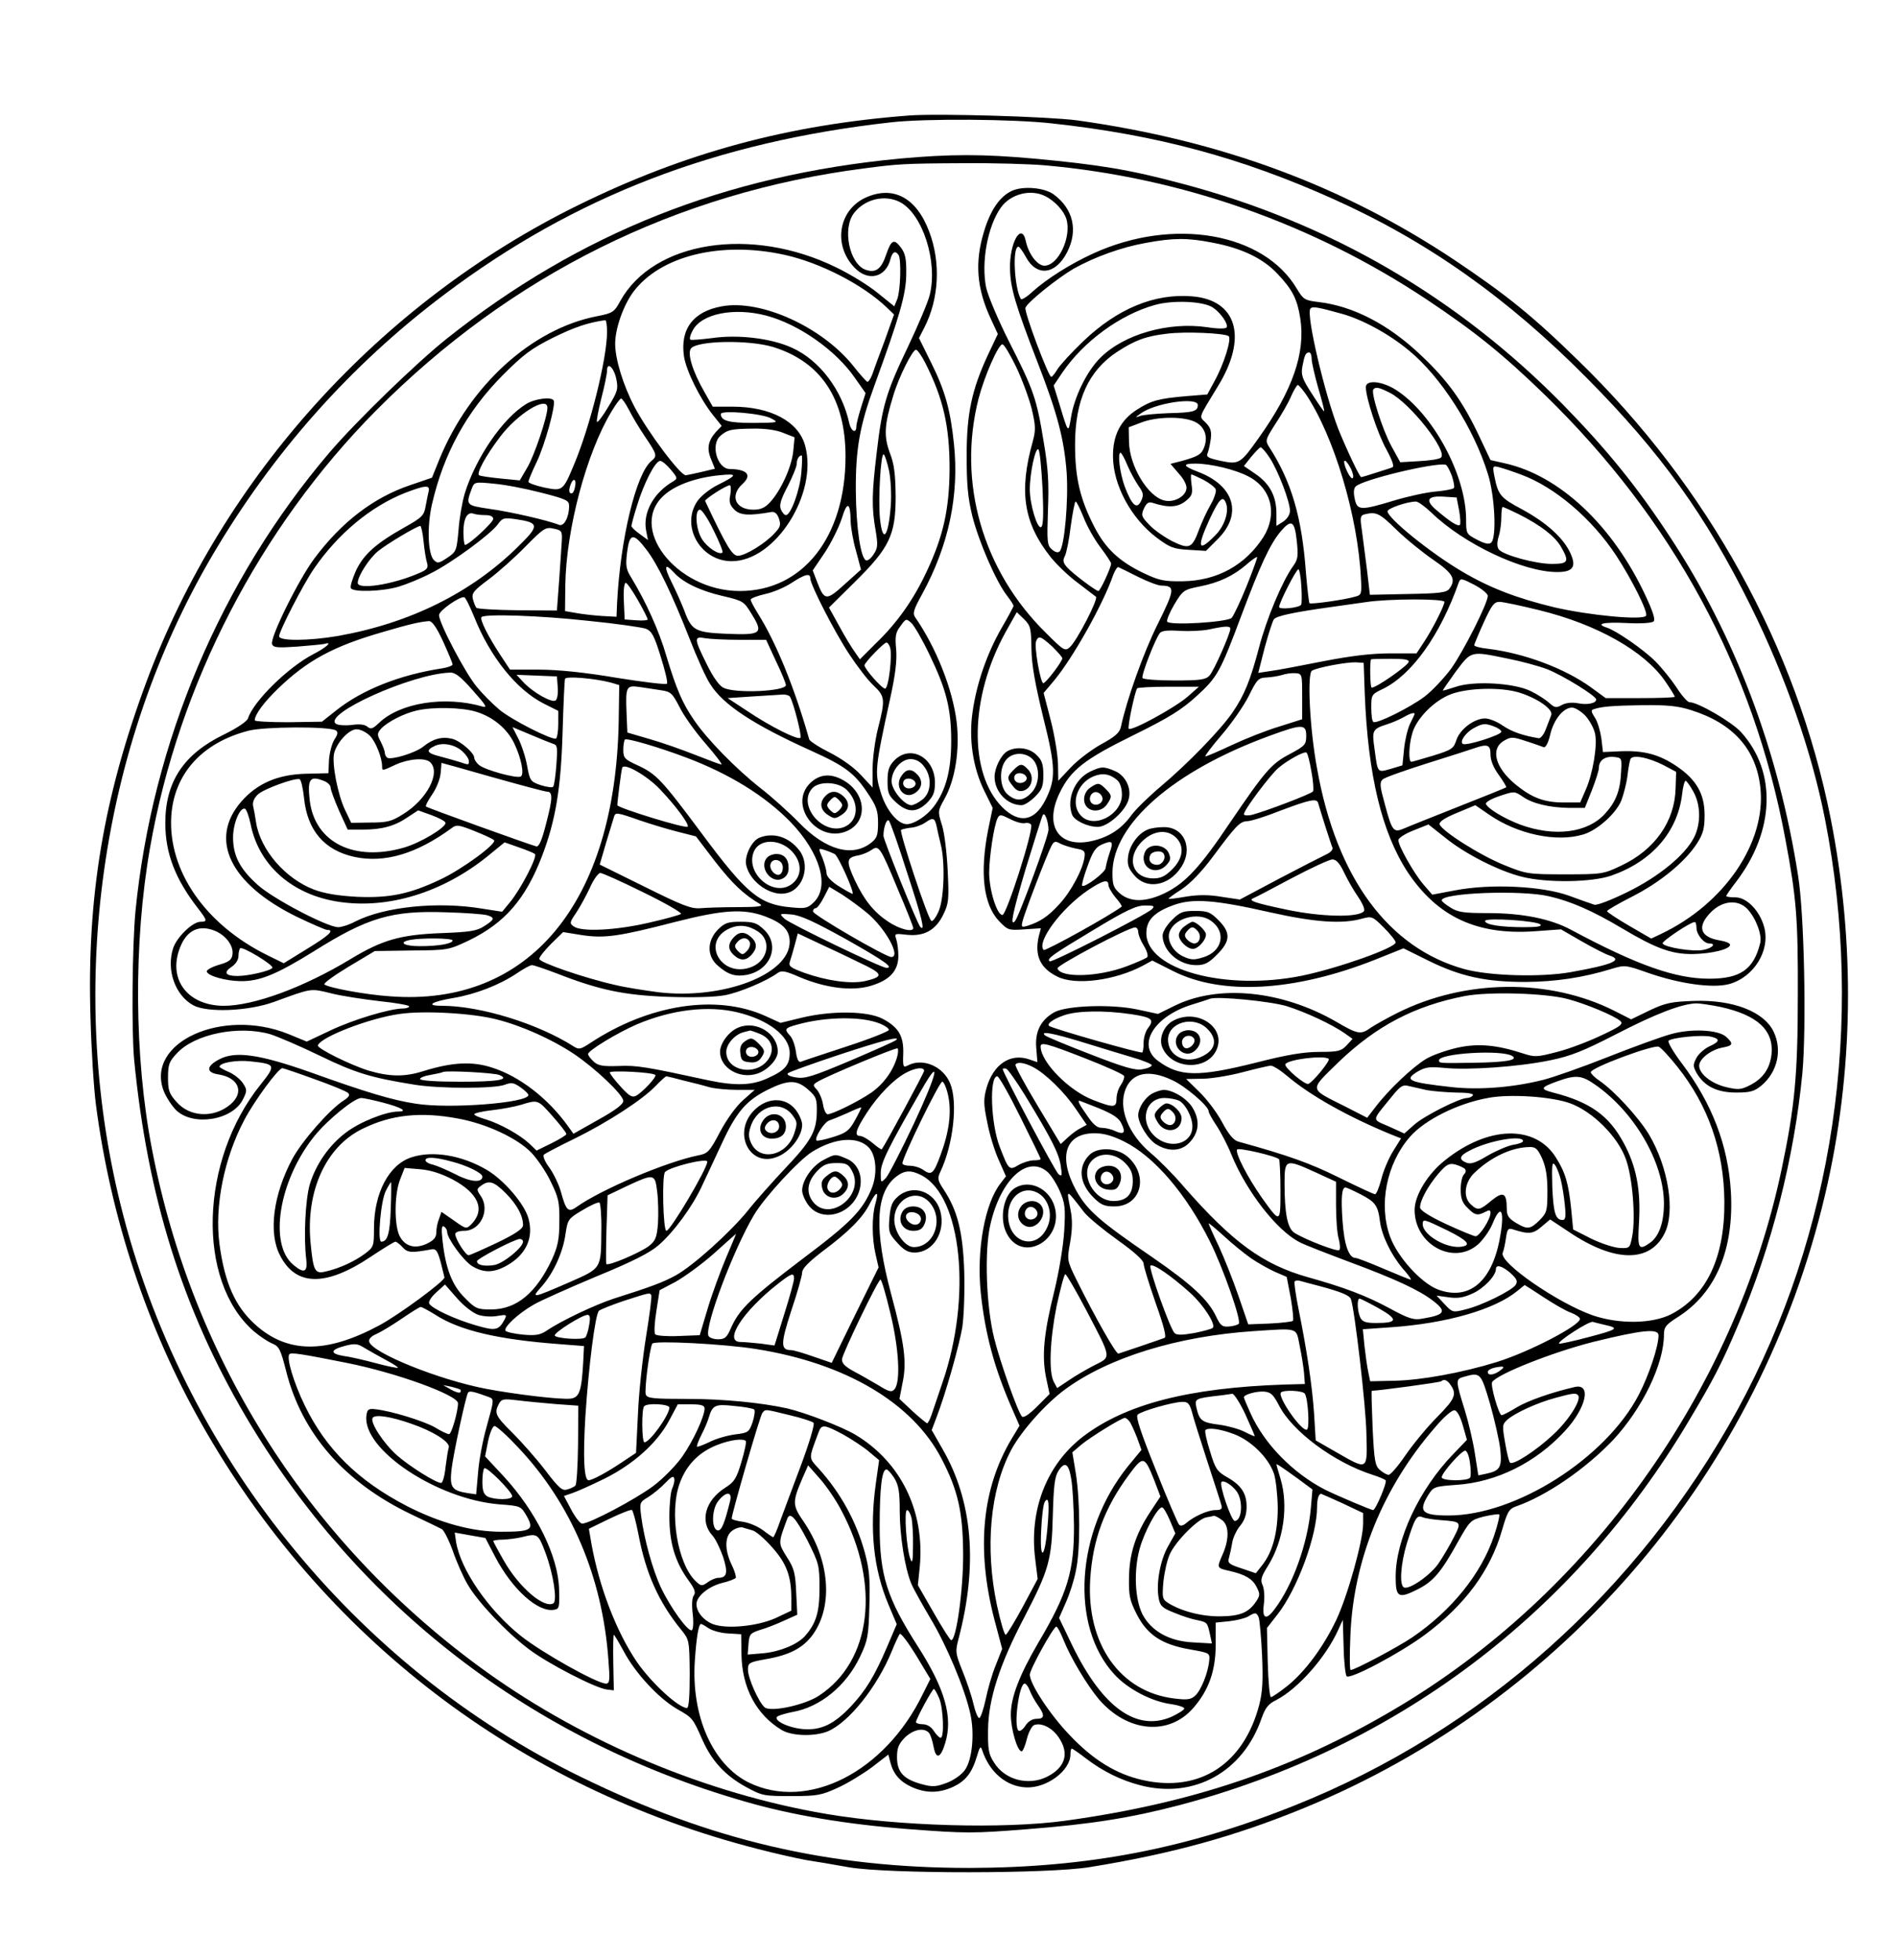  <svg version="1.0" xmlns="http://www.w3.org/2000/svg" width="700pt" height="723pt" viewBox="0 0 700 723" preserveAspectRatio="xMidYMid meet">
<g transform="translate(0,723) scale(0.1,-0.1)" fill="#000000" stroke="none">
<path d="M3355 6804 c-447 -34 -827 -137 -1220 -330 -731 -359 -1312 -1000
-1594 -1757 -159 -428 -221 -795 -207 -1242 3 -115 12 -259 20 -320 54 -414
189 -823 388 -1174 447 -791 1171 -1345 2054 -1571 65 -17 146 -35 179 -41 33
-5 105 -17 160 -27 146 -24 734 -24 886 1 303 49 535 113 791 218 965 397
1683 1241 1923 2264 105 447 112 923 20 1387 -125 630 -452 1223 -931 1688
-170 166 -266 243 -457 371 -413 275 -863 441 -1392 515 -105 14 -512 26 -620
18z m525 -29 c388 -42 702 -127 1042 -280 345 -155 641 -364 933 -659 273
-275 440 -508 605 -841 128 -258 226 -540 274 -785 148 -751 32 -1531 -323
-2181 -367 -669 -941 -1182 -1635 -1459 -401 -160 -763 -229 -1199 -230 -518
0 -953 101 -1432 335 -842 410 -1475 1197 -1701 2115 -198 805 -73 1686 337
2387 224 382 512 706 859 967 481 362 1002 563 1650 635 126 14 445 12 590 -4z"></path>
<path d="M3320 6645 c-643 -61 -1180 -274 -1670 -663 -113 -90 -334 -304 -435
-422 -400 -470 -653 -1066 -715 -1690 -12 -124 -15 -442 -5 -549 49 -505 179
-920 412 -1316 411 -697 1053 -1193 1838 -1419 175 -51 376 -85 609 -103 211
-16 237 -16 438 0 233 18 382 42 558 88 800 211 1457 705 1880 1415 92 154
123 213 183 355 125 291 208 620 238 932 15 168 7 585 -16 727 -72 461 -233
886 -473 1250 -120 183 -230 319 -391 484 -392 400 -867 676 -1411 819 -190
51 -306 70 -545 92 -187 17 -309 17 -495 0z m538 -25 c503 -45 987 -216 1407
-495 180 -120 281 -202 434 -350 473 -460 772 -1010 889 -1640 41 -217 47
-294 46 -575 0 -294 -11 -411 -60 -644 -173 -819 -710 -1568 -1429 -1991 -374
-221 -749 -347 -1215 -411 -227 -31 -615 -20 -880 25 -442 75 -888 262 -1252
522 -651 467 -1086 1146 -1237 1929 -66 340 -69 763 -7 1115 105 600 404 1177
833 1610 496 500 1109 805 1803 894 123 16 144 18 365 19 110 1 247 -3 303 -8z"></path>
<path d="M3734 6526 c-44 -20 -79 -70 -103 -150 -35 -114 -27 -211 26 -324
l25 -54 -36 -76 c-60 -129 -79 -217 -79 -372 0 -106 4 -154 21 -224 24 -94 86
-238 127 -292 14 -18 25 -35 25 -39 0 -3 -20 -40 -45 -83 -52 -91 -91 -201
-106 -307 -15 -100 1 -207 43 -292 l31 -63 -17 -82 c-31 -159 -17 -274 40
-335 33 -34 35 -35 94 -31 l61 4 -8 -30 c-16 -70 5 -117 68 -148 66 -34 214
-15 318 41 l33 18 77 -39 c181 -91 449 -75 745 42 l105 42 93 -46 c118 -58
210 -78 358 -78 112 1 212 16 316 48 50 15 52 15 137 -15 115 -40 237 -57 297
-41 92 25 153 124 130 210 -16 60 -64 110 -106 110 -19 0 -34 2 -34 5 0 3 16
26 36 52 143 187 151 406 19 552 -34 38 -160 111 -191 111 -7 0 -29 25 -48 55
-20 30 -55 73 -78 96 -44 44 -146 114 -179 124 -43 14 -13 21 72 17 54 -3 95
0 101 6 7 7 -3 37 -30 95 -121 259 -317 443 -519 488 l-53 12 -45 95 c-58 122
-114 200 -212 292 -120 114 -250 181 -378 196 -51 6 -56 10 -79 48 -122 208
-457 266 -752 131 -85 -39 -169 -92 -223 -140 -21 -20 -41 -32 -44 -28 -24 41
-32 193 -9 193 4 0 16 -17 27 -37 40 -75 110 -67 153 17 41 81 22 160 -50 213
-34 25 -113 32 -154 13z m124 -20 c35 -18 68 -54 77 -84 20 -66 -30 -172 -81
-172 -26 0 -59 43 -69 92 -16 70 -60 -8 -58 -102 1 -71 19 -133 103 -350 72
-185 97 -282 106 -403 7 -104 -8 -273 -26 -291 -6 -6 -17 -3 -29 8 -17 15 -18
28 -14 144 4 99 1 154 -16 254 -26 159 -37 190 -127 367 -40 79 -78 169 -85
200 -19 93 5 226 54 295 36 51 111 70 165 42z m616 -171 c107 -20 187 -58 240
-115 56 -59 73 -94 84 -164 20 -127 -28 -266 -153 -441 -68 -96 -73 -99 -140
-85 -47 10 -55 15 -49 28 4 10 9 33 12 54 3 28 -1 41 -19 59 -25 25 -29 12 45
134 111 180 71 319 -96 332 -138 11 -274 -45 -400 -165 -44 -42 -86 -88 -96
-104 -9 -15 -19 -28 -23 -28 -10 0 -101 241 -95 255 7 20 118 109 178 144 77
43 176 79 266 95 102 19 155 19 246 1z m1 -239 c29 -19 59 -62 51 -74 -3 -5
-34 -5 -71 1 -144 21 -308 -26 -395 -113 -50 -50 -96 -144 -108 -220 -10 -60
-10 -59 -42 47 l-22 71 33 49 c78 114 212 212 340 248 67 19 179 14 214 -9z
m475 -23 c76 -21 173 -73 248 -135 119 -97 241 -288 293 -458 25 -81 32 -231
12 -251 -8 -8 -23 -5 -52 10 -40 21 -41 22 -41 74 0 165 -123 392 -259 479
-52 33 -111 38 -111 10 0 -39 43 -171 76 -230 23 -43 30 -64 21 -66 -6 -3 -34
-11 -61 -20 -27 -9 -51 -16 -53 -16 -6 0 -53 100 -84 176 -51 131 -119 420
-104 445 7 10 25 7 115 -18z m-416 -83 c11 -11 -18 -104 -52 -165 l-27 -50
-75 -6 c-104 -9 -131 -16 -183 -49 -62 -39 -91 -95 -90 -175 1 -105 67 -227
161 -298 48 -36 62 -42 118 -45 l64 -4 44 44 c92 92 61 197 -74 248 -55 21
-58 30 -10 30 58 0 148 -22 196 -47 86 -44 109 -139 56 -224 -67 -104 -171
-161 -297 -163 -70 -1 -88 3 -145 30 -90 43 -141 91 -182 171 -53 103 -71 181
-71 303 0 164 50 273 155 342 66 43 106 58 183 67 68 9 216 2 229 -9z m-785
-112 c22 -46 48 -116 58 -156 15 -63 15 -79 4 -120 -52 -185 -34 -301 66 -427
22 -27 66 -70 99 -94 32 -25 63 -48 68 -52 10 -8 -70 -162 -96 -186 -18 -16
-23 -13 -89 53 -233 229 -327 555 -248 864 22 84 73 200 88 200 6 0 28 -37 50
-82z m1091 29 c0 -13 11 -61 24 -107 14 -47 24 -86 22 -87 -1 -2 -21 27 -44
63 -37 57 -42 71 -36 103 8 42 12 51 25 51 5 0 9 -10 9 -23z m-22 -130 c104
-154 193 -451 204 -682 3 -56 2 -60 -22 -66 -36 -11 -164 -29 -168 -24 -2 2
-8 53 -13 112 -15 207 -54 337 -135 463 -16 25 -15 28 22 86 22 33 48 78 58
102 10 23 22 42 25 42 3 0 16 -15 29 -33z m311 4 c76 -39 215 -217 188 -239
-7 -6 -43 -11 -81 -13 l-69 -4 -33 60 c-33 61 -77 199 -66 209 9 10 21 7 61
-13z m-709 -45 c0 -23 -16 -28 -108 -30 -48 -2 -96 -6 -107 -11 -17 -6 -17 -5
3 9 53 40 212 63 212 32z m-15 -60 c38 -16 54 -53 39 -94 -10 -28 -22 -35 -82
-52 l-43 -11 31 -36 c19 -21 30 -43 28 -56 -4 -29 -47 -52 -82 -43 -61 15
-128 127 -130 216 l-1 54 45 17 c55 22 149 24 195 5z m-558 -248 c4 -93 3
-137 -5 -142 -14 -9 -42 83 -42 139 0 60 21 158 32 147 5 -5 11 -70 15 -144z
m839 112 c30 -46 74 -160 74 -194 0 -14 -10 -30 -25 -40 l-25 -16 0 46 c0 63
-24 109 -76 145 l-44 30 27 34 c16 19 31 35 35 35 4 0 20 -18 34 -40z m-526
-26 c11 -26 30 -60 41 -76 18 -25 20 -34 10 -55 -16 -34 -34 -18 -61 53 -18
50 -27 124 -15 124 3 0 15 -21 25 -46z m825 -13 c8 -17 11 -32 6 -35 -7 -5
-31 42 -31 60 0 12 12 0 25 -25z m372 -25 c7 -21 11 -42 8 -46 -2 -4 -33 -10
-67 -13 -35 -3 -103 -18 -153 -33 -125 -38 -137 -37 -146 6 -5 23 -4 39 4 46
26 25 288 88 331 80 5 -1 15 -19 23 -40z m257 3 c124 -46 260 -162 349 -297
59 -90 119 -210 111 -223 -11 -18 -209 1 -339 31 -137 33 -239 72 -340 132
-116 68 -275 197 -275 222 0 11 73 36 105 36 8 0 34 -19 57 -41 120 -116 338
-219 464 -219 58 0 72 19 49 69 -25 56 -88 113 -178 162 -81 43 -89 53 -103
124 -7 37 -6 38 20 31 15 -4 51 -16 80 -27z m-1173 -19 c22 -12 42 -27 45 -35
3 -7 -5 -33 -19 -57 -14 -24 -32 -64 -42 -90 -26 -71 -36 -75 -98 -45 -29 15
-67 41 -85 60 -30 31 -32 36 -21 61 10 21 17 26 33 21 55 -18 91 -17 120 6 24
19 28 27 23 61 -3 21 -3 38 -1 38 3 0 23 -9 45 -20z m943 -112 c5 -27 6 -51 3
-54 -7 -7 -34 10 -86 54 -44 37 -34 54 27 50 l47 -3 9 -47z m-860 26 c12 -32
-6 -86 -41 -120 -62 -63 -68 -45 -19 62 35 75 49 88 60 58z m-526 -51 c12 -32
40 -82 62 -111 22 -29 40 -56 40 -61 0 -14 -40 -101 -47 -101 -9 0 -97 66
-116 88 -14 16 -16 25 -8 40 6 11 16 60 22 111 7 50 15 91 18 91 4 0 16 -26
29 -57z m1605 11 c83 -42 133 -81 156 -119 33 -57 29 -65 -33 -65 -59 0 -177
32 -195 53 -7 9 -8 24 -1 48 6 18 10 51 10 71 0 21 2 38 5 38 3 0 29 -12 58
-26z m-450 -58 c36 -35 98 -85 136 -111 73 -50 85 -72 59 -107 -11 -14 -38
-17 -153 -19 l-140 -3 -11 94 c-7 52 -15 118 -19 147 -7 45 -5 52 11 56 42 10
54 5 117 -57z m-368 -40 c6 -57 5 -69 -14 -95 -40 -56 -98 -195 -125 -299 -32
-121 -54 -176 -98 -240 -43 -63 -165 -189 -265 -273 -45 -38 -94 -86 -109
-107 -37 -51 -84 -81 -149 -95 -119 -25 -173 58 -115 178 41 85 91 124 272
213 132 65 178 94 232 143 79 72 88 89 168 302 68 181 104 259 143 306 40 47
52 41 60 -33z m-185 -168 c-23 -57 -48 -109 -55 -117 -16 -16 -229 -29 -238
-14 -3 5 9 34 26 63 32 53 35 55 95 67 70 14 122 38 172 81 19 17 37 29 39 27
1 -2 -16 -50 -39 -107z m-400 34 c36 -18 74 -32 85 -32 52 -1 51 -13 -13 -142
-52 -104 -115 -280 -136 -380 -5 -21 -22 -36 -74 -64 -37 -21 -87 -59 -112
-86 l-45 -48 -1 63 c-1 34 -13 107 -27 161 l-26 100 38 45 c70 84 182 283 219
391 7 17 15 30 19 28 5 -2 37 -18 73 -36z m602 -34 c2 -35 2 -66 -1 -69 -11
-12 -81 -18 -81 -8 0 16 63 139 71 139 4 0 9 -28 11 -62z m688 -36 c0 -27 -89
-203 -135 -268 -26 -35 -70 -82 -99 -104 -55 -41 -176 -101 -188 -93 -5 2 -8
26 -8 53 0 47 1 49 43 69 107 52 212 199 280 393 6 16 11 15 57 -9 27 -14 50
-33 50 -41z m-160 -22 c0 -14 -46 -105 -78 -152 l-25 -38 -97 0 c-68 0 -144
-9 -247 -29 -81 -16 -169 -33 -194 -36 l-46 -7 24 94 c14 51 29 98 34 104 10
12 69 25 204 44 44 6 105 15 135 19 83 13 290 13 290 1z m351 -31 c212 -52
387 -151 463 -261 20 -29 36 -55 36 -58 0 -3 -58 -5 -128 -5 l-127 0 -52 38
c-97 71 -249 128 -383 144 -28 3 -50 9 -50 13 0 4 16 42 35 84 29 63 38 76 58
76 13 0 79 -14 148 -31z m-1875 -142 c1 -60 13 -127 43 -251 47 -187 48 -229
8 -308 -40 -78 -96 -87 -158 -26 -126 126 -121 407 12 647 l41 73 27 -26 c24
-24 26 -34 27 -109z m734 74 c0 -18 -61 -156 -77 -173 -14 -15 -33 -18 -129
-18 -62 0 -115 4 -118 9 -6 9 47 145 64 166 7 9 31 11 73 8 34 -2 82 0 107 5
60 13 80 14 80 3z m-657 -66 c20 -20 37 -39 37 -43 0 -12 -61 -92 -70 -92 -11
0 -34 134 -27 154 9 23 17 20 60 -19z m1679 -44 c51 -10 117 -28 146 -39 57
-22 182 -99 182 -112 0 -14 -32 -21 -67 -14 -21 4 -44 2 -59 -6 -21 -12 -27
-11 -47 7 -12 11 -42 31 -67 43 -60 31 -213 40 -280 16 -24 -8 -45 -14 -46
-13 -1 1 21 32 48 70 58 77 54 76 190 48z m-364 -13 c-6 -16 -127 -100 -137
-94 -5 3 -7 90 -2 104 1 1 33 2 72 2 52 0 70 -3 67 -12z m-162 -118 c12 -300
63 -512 159 -658 110 -164 255 -232 468 -217 l97 7 78 -45 c42 -24 87 -47 100
-51 53 -17 14 -34 -143 -62 -108 -19 -297 -14 -390 11 -281 77 -473 336 -545
740 -27 146 -37 349 -19 361 19 12 127 32 162 31 l29 -2 4 -115z m-231 -9 l0
-84 -85 -27 c-47 -14 -125 -45 -174 -68 -49 -23 -93 -42 -98 -42 -4 0 22 35
59 78 38 44 83 109 101 145 30 61 36 67 65 68 18 1 43 5 57 9 14 5 36 8 50 7
25 -2 25 -4 25 -86z m-424 -2 c-50 -42 -206 -127 -216 -117 -5 5 21 131 31
149 2 3 54 6 116 6 l112 0 -43 -38z m1223 17 c69 -21 129 -63 120 -84 -3 -9
-13 -33 -20 -52 -7 -19 -19 -34 -26 -33 -60 10 -99 24 -132 46 -21 15 -51 27
-66 27 -40 0 -93 -40 -106 -80 -10 -31 -17 -36 -85 -57 -41 -12 -77 -23 -81
-23 -11 0 -10 59 3 104 15 55 80 121 142 145 63 24 183 27 251 7z m635 -65
c157 -49 242 -145 257 -288 21 -201 -133 -427 -367 -538 l-36 -17 -81 47 c-45
26 -82 51 -82 54 0 4 42 28 93 54 104 53 195 128 239 196 23 36 28 56 28 105
0 77 -30 130 -102 179 -65 44 -120 59 -206 56 l-67 -3 -6 51 c-4 27 -14 62
-24 76 -14 22 -15 28 -4 31 29 10 68 13 181 15 89 1 130 -3 177 -18z m-388
-22 c15 -17 31 -46 35 -66 9 -45 -9 -149 -35 -207 l-20 -46 -61 0 c-71 0 -117
17 -177 66 -77 63 -95 134 -41 163 24 14 32 13 80 -3 29 -9 58 -20 64 -22 7
-3 17 15 24 45 13 57 49 101 81 101 11 0 34 -14 50 -31z m-631 8 c0 -2 -8 -19
-17 -37 -9 -19 -19 -61 -22 -93 l-6 -60 -43 -13 c-50 -14 -48 -17 -60 74 -10
69 -8 73 48 91 19 6 46 18 60 26 24 14 40 18 40 12z m294 -47 c14 -5 26 -14
26 -19 0 -12 -129 -53 -142 -45 -13 8 10 42 40 58 32 18 43 19 76 6z m-694
-34 c0 -32 -4 -37 -60 -67 -69 -36 -91 -62 -221 -253 -110 -164 -164 -222
-238 -259 -71 -35 -129 -36 -168 -3 -24 21 -28 31 -28 78 2 180 227 375 580
504 120 44 135 44 135 0z m680 -69 c0 -22 11 -49 31 -76 17 -24 29 -44 27 -45
-2 -2 -79 -33 -173 -70 -93 -37 -184 -73 -202 -81 -41 -18 -46 -12 -73 89 -18
65 -20 80 -8 91 7 7 81 33 163 59 83 26 161 51 175 56 49 17 60 13 60 -23z
m-661 -62 c7 -36 9 -70 6 -74 -5 -9 -179 -75 -227 -87 -16 -3 -28 -2 -28 3 0
15 97 145 128 171 33 28 95 62 103 56 4 -2 12 -33 18 -69z m1143 0 c-3 -71
-19 -112 -59 -156 -65 -72 -188 -87 -315 -40 -60 23 -119 59 -125 76 -2 6 21
19 51 29 54 18 54 18 84 -2 36 -26 100 -41 173 -42 l57 0 26 65 c14 36 26 73
26 83 0 27 22 43 55 40 29 -3 30 -4 27 -53z m158 22 l45 -24 -2 -61 c-3 -122
-77 -227 -201 -285 -65 -31 -71 -32 -207 -32 -135 0 -143 1 -224 34 -90 36
-234 128 -239 151 -1 10 21 24 65 42 l67 28 51 -35 c104 -72 249 -103 347 -73
52 15 122 78 141 126 8 21 18 60 22 87 3 28 8 56 11 64 6 19 65 8 124 -22z
m108 -96 c28 -49 29 -119 3 -170 -33 -65 -129 -144 -245 -201 -61 -30 -113
-50 -123 -47 -10 3 -52 18 -93 33 -99 36 -290 45 -420 20 l-85 -16 -32 37
c-36 42 -93 143 -93 164 0 8 25 24 56 36 l55 22 62 -49 c72 -59 198 -123 283
-144 91 -23 256 -21 329 4 150 52 245 161 262 300 3 28 9 50 13 50 3 0 16 -17
28 -39z m-1384 -43 c10 -35 48 -155 53 -165 2 -7 -8 -18 -24 -25 -15 -7 -93
-47 -173 -89 l-145 -77 -67 10 c-46 8 -86 8 -130 1 -34 -6 -64 -10 -66 -8 -1
1 20 17 47 34 32 21 73 63 115 119 86 116 101 132 128 133 13 0 68 17 123 39
109 41 134 46 139 28z m-1081 -74 c10 2 20 -1 22 -7 8 -23 -91 -332 -106 -332
-20 0 -48 89 -49 154 0 60 18 177 31 203 8 15 12 14 46 -3 21 -11 46 -18 56
-15z m86 -24 c1 -22 -110 -324 -124 -338 -19 -20 -9 29 40 194 32 104 60 193
63 198 7 12 20 -22 21 -54z m101 -70 c30 -5 35 -9 32 -30 -5 -44 -49 -128 -93
-175 -42 -46 -71 -65 -118 -80 -21 -6 -23 -5 -18 16 6 28 91 250 107 279 9 17
14 19 33 8 12 -6 38 -14 57 -18z m124 -17 c-7 -21 -13 -45 -14 -54 0 -16 -78
-75 -87 -66 -2 3 6 35 20 72 19 54 30 70 53 80 39 17 44 12 28 -32z m865 -70
c13 -27 36 -68 53 -92 18 -27 26 -47 20 -53 -23 -23 -156 -20 -281 6 -119 25
-148 34 -126 43 6 2 69 35 140 73 72 38 139 69 151 70 14 0 27 -13 43 -47z
m-869 -47 c0 -8 12 -29 26 -46 15 -17 25 -32 23 -34 -39 -31 -283 -166 -288
-160 -27 30 66 154 163 220 55 37 76 42 76 20z m1626 -42 c79 -18 160 -53 269
-118 126 -75 184 -96 262 -95 69 1 139 18 137 35 -1 5 -17 12 -37 15 -74 12
-87 51 -33 105 43 43 100 47 134 11 31 -33 55 -96 47 -126 -24 -97 -73 -131
-188 -131 -125 0 -266 50 -509 180 -76 41 -180 62 -308 62 -88 0 -110 3 -137
20 -18 11 -33 23 -33 27 0 28 294 39 396 15z m-1030 -59 c165 -37 266 -44 338
-24 38 10 40 10 82 -32 24 -24 44 -49 44 -55 0 -20 -211 -95 -346 -123 -282
-57 -574 22 -574 157 0 48 29 78 102 104 70 25 151 19 354 -27z m-436 11 c-24
-22 -371 -199 -377 -192 -11 10 9 24 164 117 119 72 156 89 188 89 34 0 37 -2
25 -14z m1434 -56 c7 -7 -12 -10 -59 -10 -87 0 -145 9 -145 23 0 13 190 1 204
-13z m576 -12 c0 -25 27 -58 47 -58 28 0 11 -18 -23 -24 -37 -7 -140 9 -149
24 -4 7 99 77 118 79 4 1 7 -9 7 -21z m-2060 -15 c0 -10 9 -33 21 -52 11 -18
17 -37 12 -42 -4 -4 -38 -19 -75 -33 -105 -40 -244 -44 -256 -8 -3 11 259 150
286 151 6 1 12 -7 12 -16z"></path>
<path d="M4021 4383 c-56 -28 -86 -101 -65 -158 9 -22 57 -45 95 -45 37 0 104
60 114 103 11 41 -13 87 -51 103 -42 18 -51 17 -93 -3z m102 -31 c10 -9 17
-29 17 -53 0 -74 -102 -127 -150 -79 -41 41 -18 119 44 146 34 14 61 10 89
-14z"></path>
<path d="M4022 4324 c-24 -17 -29 -53 -10 -72 19 -19 55 -14 72 10 20 29 20
34 -4 58 -24 24 -29 24 -58 4z m46 -37 c4 -20 -25 -34 -40 -19 -15 15 -1 44
19 40 10 -2 19 -11 21 -21z"></path>
<path d="M3717 4459 c-23 -13 -47 -62 -47 -94 0 -56 47 -105 100 -105 10 0 32
14 49 31 26 26 31 38 31 80 0 40 -5 55 -25 74 -26 27 -75 33 -108 14z m93 -29
c29 -29 27 -94 -5 -125 -29 -30 -55 -32 -86 -6 -31 25 -34 98 -5 130 24 27 70
27 96 1z"></path>
<path d="M3740 4390 c-25 -25 -25 -32 -2 -60 13 -17 24 -21 40 -16 30 10 39
51 17 76 -23 25 -30 25 -55 0z m48 -27 c5 -17 -26 -29 -40 -15 -6 6 -7 15 -3
22 9 14 37 9 43 -7z"></path>
<path d="M4235 4170 c-35 -14 -66 -57 -72 -97 -4 -32 0 -45 22 -71 45 -54 126
-41 172 27 48 70 13 152 -64 150 -21 0 -47 -4 -58 -9z m105 -30 c31 -31 26
-76 -14 -116 -26 -26 -42 -34 -70 -34 -78 0 -102 76 -42 136 41 41 93 47 126
14z"></path>
<path d="M4232 4098 c-7 -7 -12 -21 -12 -33 0 -45 53 -61 85 -25 15 17 16 24
7 45 -13 27 -58 35 -80 13z m62 -17 c10 -16 -5 -41 -24 -41 -23 0 -34 16 -26
35 6 16 42 20 50 6z"></path>
<path d="M4324 3836 c-20 -20 -34 -44 -34 -57 1 -57 60 -109 124 -109 31 0 45
7 77 39 50 50 51 81 5 127 -30 30 -40 34 -86 34 -46 0 -56 -4 -86 -34z m144
-2 c59 -41 43 -114 -28 -135 -34 -11 -46 -10 -76 4 -36 18 -58 57 -49 88 17
52 105 77 153 43z"></path>
<path d="M4372 3814 c-12 -8 -22 -23 -22 -33 0 -21 30 -51 52 -51 19 0 48 32
48 53 0 14 -35 47 -50 47 -3 0 -16 -7 -28 -16z m48 -19 c15 -18 6 -45 -13 -45
-8 0 -20 7 -27 15 -10 12 -10 18 0 30 16 19 24 19 40 0z"></path>
<path d="M3194 6501 c-100 -46 -121 -175 -41 -258 50 -53 116 -37 133 32 7 26
18 32 30 14 10 -17 7 -131 -5 -162 l-11 -27 -62 50 c-34 28 -103 70 -153 94
-313 153 -673 97 -796 -124 -22 -41 -28 -45 -84 -56 -242 -46 -472 -255 -584
-529 l-27 -67 -79 -27 c-137 -46 -255 -137 -355 -271 -59 -79 -165 -294 -156
-316 5 -13 20 -14 93 -9 49 4 94 8 101 10 31 10 7 -13 -42 -38 -94 -49 -221
-174 -241 -237 -4 -11 -39 -35 -88 -59 -149 -72 -217 -174 -217 -327 0 -112
37 -207 121 -315 34 -44 35 -49 9 -49 -29 0 -87 -56 -101 -97 -26 -80 7 -174
74 -211 52 -28 202 -22 297 12 143 52 134 51 212 32 39 -10 120 -22 180 -29
59 -6 108 -15 108 -19 0 -4 -11 -8 -23 -8 -48 0 -184 -41 -268 -81 l-87 -41
-68 28 c-244 98 -528 -31 -460 -210 9 -23 30 -55 46 -71 63 -61 210 -37 247
41 15 30 15 35 -1 59 -10 15 -33 33 -52 41 -19 8 -34 17 -34 19 0 15 62 26
115 20 93 -10 94 -13 37 -85 -225 -279 -238 -724 -26 -910 21 -18 51 -38 67
-45 27 -11 32 -21 53 -103 58 -230 215 -410 462 -528 53 -25 104 -50 112 -54
8 -4 26 -40 41 -81 14 -41 39 -97 55 -124 37 -64 142 -175 224 -237 69 -53
249 -146 290 -150 l25 -3 -2 102 c-1 57 0 103 2 103 2 0 18 -27 36 -60 42 -80
128 -173 196 -213 60 -34 59 -34 96 -117 34 -76 84 -130 159 -171 60 -33 67
-34 168 -34 95 0 111 3 170 30 36 16 93 51 127 76 l61 47 7 -27 c11 -44 35
-72 78 -92 53 -24 101 -24 154 0 46 22 69 50 88 113 10 35 14 39 19 23 27 -82
89 -135 163 -138 76 -3 163 62 163 122 0 12 2 21 5 21 3 0 26 -16 52 -36 61
-47 130 -81 200 -99 199 -52 381 49 449 249 13 36 24 51 53 65 81 42 183 157
229 259 l17 37 3 -100 c1 -55 7 -104 11 -108 13 -13 197 85 289 153 148 110
241 236 284 384 20 69 26 80 51 89 113 39 258 139 359 245 108 116 188 280
188 389 0 28 7 37 53 66 139 89 206 249 194 461 -10 171 -70 327 -182 475 -31
41 -52 78 -48 82 12 12 126 23 157 15 34 -8 33 -18 -7 -36 -17 -8 -39 -27 -47
-42 -13 -25 -13 -31 0 -55 28 -49 75 -73 146 -73 53 0 67 4 94 26 59 50 77
130 45 198 -36 75 -150 119 -295 114 -82 -3 -104 -7 -163 -35 l-68 -33 -61 31
c-240 121 -551 118 -801 -7 -40 -20 -84 -45 -99 -55 -36 -26 -47 -25 -127 22
-201 116 -435 139 -597 59 l-61 -30 -74 16 c-97 21 -260 15 -307 -9 -51 -28
-74 -72 -68 -134 l4 -51 -29 10 c-71 25 -134 -18 -159 -106 -11 -40 -11 -59 3
-126 8 -43 27 -105 42 -138 l27 -61 -20 -26 c-58 -74 -89 -245 -73 -403 16
-152 50 -279 116 -429 l27 -62 -29 -48 c-109 -182 -131 -404 -65 -662 l30
-113 -24 -61 c-14 -34 -30 -91 -37 -126 -8 -36 -18 -66 -23 -68 -5 -2 -15 22
-22 52 -7 31 -26 86 -41 123 -26 64 -26 71 -14 117 72 274 52 508 -59 700
l-40 70 17 45 c34 88 84 264 96 335 6 42 9 129 7 206 -5 146 -25 224 -75 300
-23 35 -25 42 -13 67 48 101 65 257 36 326 -26 63 -101 95 -156 66 -17 -9 -19
-6 -17 43 2 65 -17 98 -76 129 -55 29 -187 31 -299 4 l-78 -19 -57 26 c-181
81 -430 42 -646 -101 -35 -23 -41 -24 -60 -12 -131 84 -345 150 -486 150 -63
0 -40 15 43 29 82 14 169 48 232 90 25 17 50 31 57 31 7 0 47 -14 90 -30 158
-62 250 -81 412 -87 92 -3 173 -1 210 6 54 10 156 53 196 83 14 9 29 6 79 -16
95 -40 191 -53 261 -33 72 21 103 55 104 110 0 23 -4 52 -8 63 -7 21 -5 21 39
16 64 -7 107 17 135 75 20 41 21 56 16 161 -3 65 -12 140 -21 168 -16 51 -16
52 9 97 40 71 57 182 45 284 -15 122 -76 275 -153 386 -10 15 -6 28 26 86 98
180 137 365 117 554 -13 126 -33 197 -85 301 l-44 89 20 39 c54 106 61 239 18
353 -47 126 -133 172 -235 126z m126 -16 c84 -43 141 -219 111 -342 -6 -26
-43 -113 -81 -193 -80 -167 -95 -217 -115 -390 -18 -149 -19 -203 -4 -286 9
-54 8 -66 -7 -88 -9 -15 -22 -25 -28 -23 -20 7 -37 121 -38 257 -1 155 15 242
69 389 93 255 116 335 117 408 1 57 -3 77 -19 99 -26 35 -36 30 -55 -25 -18
-54 -39 -69 -76 -56 -60 22 -87 153 -42 210 40 51 113 68 168 40z m-425 -195
c132 -29 289 -110 377 -194 l27 -26 -35 -98 c-20 -53 -41 -110 -46 -125 -6
-15 -14 -27 -18 -25 -4 2 -26 26 -48 54 -115 147 -344 251 -489 224 -105 -19
-154 -84 -139 -185 8 -52 59 -156 107 -216 l32 -40 -21 -22 c-29 -33 -35 -61
-18 -101 l14 -35 -46 -11 c-26 -6 -53 -12 -61 -13 -19 -3 -142 161 -190 253
-42 80 -71 176 -71 232 0 55 29 139 66 190 99 134 323 190 559 138z m-68 -224
c121 -32 257 -128 327 -229 l40 -57 -17 -54 c-9 -29 -17 -60 -17 -69 0 -27
-19 -19 -26 11 -26 122 -109 233 -211 279 -76 35 -199 50 -295 36 -40 -5 -76
-8 -80 -6 -5 2 -1 18 8 34 32 62 152 86 271 55z m-587 -60 c0 -98 -62 -348
-122 -490 -41 -98 -42 -98 -111 -84 -31 7 -57 16 -57 21 0 5 13 37 30 72 30
62 72 213 63 228 -8 14 -68 7 -101 -13 -87 -53 -186 -198 -227 -330 -9 -30
-20 -91 -23 -135 -7 -76 -8 -80 -41 -102 -31 -21 -36 -22 -50 -9 -22 23 -26
122 -7 206 43 187 128 342 261 476 76 76 105 98 185 138 79 39 129 56 193 65
4 1 7 -19 7 -43z m613 -56 c177 -55 267 -191 267 -404 0 -296 -157 -496 -390
-496 -237 0 -419 239 -274 358 42 35 116 61 199 69 68 7 67 1 -7 -36 -30 -15
-62 -41 -75 -60 -62 -92 12 -221 127 -221 161 0 319 249 271 426 -24 89 -127
144 -268 144 l-73 0 -30 53 c-44 76 -65 144 -50 162 24 29 214 32 303 5z m562
-60 c66 -131 89 -232 89 -390 -1 -148 -23 -247 -84 -377 -48 -103 -108 -189
-188 -266 l-59 -59 -20 29 c-11 15 -37 58 -57 95 l-37 67 94 93 c130 128 152
175 152 318 -1 81 -5 118 -22 161 -22 61 -20 102 13 209 20 68 71 170 84 170
5 0 21 -22 35 -50z m-1141 -57 c8 -38 5 -47 -29 -103 -20 -34 -39 -59 -42 -56
-3 2 5 42 16 87 12 46 21 91 21 102 0 34 25 12 34 -30z m47 -115 c12 -24 39
-69 60 -100 44 -65 45 -70 22 -89 -56 -47 -114 -287 -126 -524 l-2 -50 -55 3
c-30 2 -73 7 -95 11 l-40 7 1 95 c3 206 78 489 171 642 15 25 31 47 35 47 4 0
17 -19 29 -42z m-301 8 c0 -33 -48 -176 -74 -220 l-28 -48 -71 7 c-40 4 -75 9
-79 12 -11 6 23 70 76 140 65 87 176 155 176 109z m825 -39 c30 -16 29 -16
-65 -17 -92 0 -120 8 -120 33 0 15 152 2 185 -16z m46 -54 l41 -16 -5 -52 c-6
-58 -46 -145 -85 -187 -19 -21 -35 -28 -62 -28 -67 0 -88 52 -40 95 36 33 17
54 -47 55 -46 0 -72 90 -35 122 26 23 40 26 119 27 46 1 88 -5 114 -16z m390
-141 c6 -31 9 -88 6 -127 -9 -117 -30 -143 -40 -47 -7 69 3 243 14 236 4 -2
13 -30 20 -62z m-324 -4 c-5 -66 -39 -158 -57 -158 -6 0 -14 10 -19 22 -6 16
1 38 26 85 18 36 33 72 33 82 0 17 8 31 18 31 3 0 2 -28 -1 -62z m-482 10 c25
-30 26 -33 10 -43 -73 -42 -113 -115 -101 -181 l7 -36 -30 22 c-17 12 -31 25
-31 30 0 4 9 39 21 76 25 82 67 164 85 164 7 0 24 -14 39 -32z m-353 -63 c-2
-14 -8 -25 -13 -25 -10 0 -11 12 -3 34 10 25 22 19 16 -9z m-126 -22 c94 -24
104 -29 104 -49 0 -42 -19 -77 -37 -70 -42 17 -183 49 -257 59 -87 13 -88 14
-65 75 9 24 11 25 80 18 39 -3 117 -18 175 -33z m-414 6 c-2 -8 -7 -32 -11
-54 -6 -36 -12 -43 -78 -80 -107 -60 -152 -101 -180 -161 -13 -30 -22 -58 -18
-64 10 -15 115 -12 176 6 30 9 84 31 120 50 76 38 219 143 246 180 17 24 23
25 66 19 88 -13 89 -23 7 -103 -172 -169 -398 -281 -664 -328 -106 -18 -216
-19 -216 -1 0 19 90 194 129 250 88 128 209 229 336 279 73 28 92 30 87 7z
m1113 -13 c-6 -27 -2 -39 15 -56 21 -21 53 -23 134 -9 14 3 23 -4 30 -23 8
-23 6 -32 -15 -54 -34 -38 -109 -84 -136 -84 -21 0 -42 34 -121 202 -3 6 77
58 91 58 4 0 5 -15 2 -34z m444 -101 c1 -22 9 -71 20 -108 l18 -68 -60 -54
c-68 -62 -75 -61 -102 9 l-16 42 44 65 c24 36 52 93 63 126 20 66 32 62 33
-12z m-506 -31 c21 -42 36 -79 33 -82 -12 -11 -57 19 -76 50 -23 37 -27 108
-7 108 7 0 30 -34 50 -76z m-842 56 c18 0 29 -5 29 -14 0 -13 -90 -96 -104
-96 -3 0 -6 22 -6 48 0 50 15 76 38 67 8 -3 27 -5 43 -5z m-228 -97 c3 -32 9
-68 13 -80 5 -18 0 -25 -32 -38 -97 -42 -224 -61 -224 -35 0 25 43 91 75 117
33 27 144 93 156 93 3 0 9 -26 12 -57z m510 1 c-1 -21 -6 -88 -10 -148 l-8
-108 -145 1 c-80 1 -148 5 -152 9 -4 4 -9 18 -13 32 -5 22 2 31 57 72 35 26
96 80 136 121 68 69 76 74 105 67 30 -6 32 -9 30 -46z m312 -31 c43 -56 94
-163 160 -330 26 -67 60 -143 76 -167 48 -76 159 -149 374 -246 122 -55 158
-82 205 -153 34 -50 40 -67 40 -112 0 -46 -4 -57 -26 -74 -69 -54 -167 -27
-266 75 -35 36 -99 94 -143 128 -89 70 -196 179 -244 250 -43 62 -65 114 -102
236 -27 94 -76 201 -130 290 -19 30 -21 44 -15 93 9 71 23 73 71 10z m101 -84
c33 -37 97 -68 179 -87 77 -18 80 -20 108 -66 45 -72 37 -79 -88 -74 -120 5
-133 12 -160 86 -10 26 -31 73 -47 105 -29 58 -26 73 8 36z m504 -22 c0 -24
91 -201 145 -282 29 -44 69 -96 89 -114 42 -40 43 -51 16 -157 -11 -44 -20
-110 -20 -149 l0 -70 -43 46 c-25 28 -72 61 -115 83 -40 20 -74 42 -76 49 -55
193 -123 359 -190 465 -14 23 -26 45 -26 50 0 5 24 14 54 21 29 6 73 25 97 41
49 32 69 37 69 17z m-636 -81 c20 -35 36 -67 36 -71 0 -3 -19 -5 -42 -3 l-43
3 -3 68 c-2 38 1 67 7 67 5 0 25 -29 45 -64z m-604 -62 c59 -148 156 -268 256
-319 l54 -27 0 -49 c0 -26 -4 -50 -8 -53 -13 -8 -165 69 -210 107 -24 20 -62
58 -83 84 -42 50 -139 235 -139 264 0 17 77 70 93 66 5 -1 21 -34 37 -73z
m421 -14 c102 -10 197 -24 212 -29 22 -9 31 -25 55 -103 16 -51 27 -96 23
-100 -3 -4 -87 6 -186 22 -118 20 -217 30 -287 30 l-106 0 -35 53 c-46 70 -78
133 -70 141 13 12 212 6 394 -14z m1259 -125 c62 -128 80 -199 80 -319 0 -108
-20 -183 -65 -242 -26 -34 -72 -64 -99 -64 -33 0 -76 51 -96 117 -23 74 -21
91 35 348 19 86 25 137 22 179 -5 49 -2 64 16 87 20 28 21 28 40 11 10 -9 41
-62 67 -117z m-1795 49 c19 -42 35 -80 35 -85 0 -4 -17 -11 -37 -14 -158 -24
-296 -79 -392 -155 l-53 -42 -124 -2 c-68 0 -124 3 -124 7 0 21 34 67 87 118
107 103 203 155 383 207 102 30 137 38 172 41 12 1 28 -21 53 -75z m1095 6
l97 0 36 -78 c21 -43 37 -83 37 -89 0 -23 -186 -32 -230 -10 -16 7 -39 40 -62
87 -47 94 -48 104 -7 96 17 -3 75 -6 129 -6z m554 -27 c10 -26 -5 -153 -18
-153 -12 0 -76 73 -76 86 0 10 72 84 81 84 4 0 10 -8 13 -17z m-1539 -160 c49
-55 55 -65 35 -59 -139 40 -304 14 -382 -61 -23 -22 -30 -24 -43 -13 -10 8
-29 10 -57 6 -24 -3 -50 -1 -58 4 -52 35 280 185 421 189 19 1 39 -15 84 -66z
m313 13 c2 -21 -1 -43 -7 -49 -12 -12 -84 28 -121 68 l-24 26 74 -3 75 -3 3
-39z m197 16 l30 -9 -2 -134 c-12 -669 -331 -1053 -843 -1014 -92 6 -230 32
-243 44 -4 4 36 33 89 65 l97 58 136 2 c134 1 137 2 211 37 132 64 209 152
270 311 50 131 70 249 76 458 3 102 7 190 9 196 3 11 110 2 170 -14z m184 -28
c36 -5 42 -11 68 -61 15 -31 58 -92 96 -135 37 -43 64 -78 59 -78 -4 0 -47 16
-95 35 -48 19 -124 46 -170 59 l-82 24 -3 72 c-4 98 -1 103 48 96 22 -3 58 -9
79 -12z m476 -24 c13 -21 44 -143 39 -151 -7 -11 -110 40 -199 100 l-70 46 90
6 c50 3 100 6 112 7 12 1 25 -3 28 -8z m-1159 -55 c63 -19 116 -63 142 -118
26 -55 37 -113 24 -121 -14 -9 -133 24 -154 42 -10 8 -18 20 -18 27 0 18 -52
63 -82 70 -37 9 -70 0 -105 -28 -29 -24 -118 -51 -134 -42 -5 4 -9 12 -9 18 0
7 -7 25 -15 41 -14 26 -14 31 2 49 23 24 82 55 130 66 60 14 165 12 219 -4z
m-517 -69 c9 -6 8 -14 -5 -34 -9 -14 -18 -48 -20 -75 l-2 -49 -84 -2 c-103 -3
-178 -35 -237 -102 -122 -139 -43 -304 203 -425 56 -27 107 -49 113 -49 29 0
8 -20 -74 -70 l-86 -53 -61 30 c-229 113 -366 312 -354 512 10 157 114 272
286 316 60 15 296 16 321 1z m803 -50 c15 -4 16 -15 11 -78 -3 -40 -8 -76 -12
-80 -3 -4 -24 -1 -46 6 -38 13 -40 17 -50 72 -6 33 -21 78 -33 101 l-21 41 67
-28 c37 -16 75 -31 84 -34z m-677 30 c21 -21 45 -81 45 -113 0 -17 0 -17 51 7
50 22 109 26 127 8 39 -39 -13 -138 -102 -192 -41 -26 -58 -30 -119 -30 l-71
-1 -23 48 c-27 57 -49 172 -40 209 11 41 55 88 83 88 14 0 36 -11 49 -24z
m1169 -81 c159 -60 291 -142 384 -238 108 -113 144 -236 86 -294 -23 -23 -31
-25 -83 -20 -118 10 -166 50 -331 272 -149 200 -168 220 -237 252 -48 22 -53
27 -53 57 0 18 3 35 6 38 6 7 128 -29 228 -67z m-827 23 c13 -12 23 -27 23
-35 0 -16 1 -15 -36 -3 -16 5 -48 14 -71 20 -48 12 -53 22 -20 38 30 15 76 6
104 -20z m311 -148 c22 0 22 -23 -2 -115 -16 -64 -27 -89 -37 -87 -24 6 -402
142 -407 147 -3 3 8 23 23 45 16 23 29 57 31 78 2 20 3 37 3 38 1 0 85 -23
189 -53 103 -29 193 -53 200 -53z m418 8 c58 -61 106 -126 102 -137 -3 -10
-259 69 -260 79 0 13 14 126 18 138 6 20 92 -29 140 -80z m-1314 -32 c12 -119
75 -193 187 -217 110 -23 227 11 357 106 18 14 26 13 84 -10 35 -14 68 -29 73
-34 12 -12 -117 -107 -198 -145 -114 -54 -188 -69 -307 -64 -72 4 -120 12
-160 27 -105 40 -197 146 -213 247 -3 21 -8 49 -11 61 -3 14 4 30 18 43 22 20
134 61 153 56 6 -1 13 -33 17 -70z m72 64 c14 -5 26 -16 26 -25 0 -8 14 -46
31 -85 l32 -70 56 0 c71 0 118 13 166 46 l38 25 50 -18 c27 -10 50 -22 51 -28
2 -17 -91 -73 -152 -91 -185 -54 -330 18 -349 173 -9 79 0 93 51 73z m-269
-161 c32 -158 164 -268 345 -288 181 -21 380 45 543 182 l49 40 51 -18 c29
-10 56 -21 61 -25 10 -10 -53 -131 -93 -179 l-28 -34 -71 11 c-165 28 -363 8
-471 -47 -22 -12 -51 -21 -63 -21 -40 0 -241 105 -297 156 -66 59 -91 108 -91
175 0 51 25 112 44 106 5 -2 15 -28 21 -58z m1436 15 c41 -14 104 -33 140 -42
l67 -17 71 -93 c64 -82 105 -121 166 -157 13 -8 -9 -11 -81 -11 -55 0 -117 -2
-139 -4 -34 -3 -67 10 -206 79 l-166 82 24 82 c14 45 27 88 29 95 5 16 10 16
95 -14z m988 -198 c53 -161 66 -215 47 -195 -11 11 -136 321 -136 336 0 31 12
65 20 56 5 -4 36 -93 69 -197z m107 177 c3 -16 10 -45 15 -66 17 -64 13 -197
-6 -245 -10 -24 -22 -41 -28 -39 -12 4 -119 328 -112 336 3 2 19 6 36 8 17 1
40 10 52 18 30 21 36 19 43 -12z m-143 -233 c32 -74 57 -139 57 -143 0 -17
-50 -5 -92 23 -54 36 -89 80 -123 152 -33 71 -32 84 8 92 19 3 42 13 53 21 27
19 32 12 97 -145z m-233 130 c13 -7 73 -140 66 -147 -1 -1 -23 11 -49 27 -29
18 -47 37 -47 49 0 10 -7 35 -15 56 -16 37 -16 37 7 30 13 -4 30 -11 38 -15z
m-705 -142 c80 -39 142 -75 138 -79 -5 -4 -59 -19 -121 -33 -122 -28 -247 -34
-275 -13 -16 11 -15 15 9 50 14 21 37 63 51 93 13 30 31 54 38 54 8 0 79 -32
160 -72z m824 -75 c68 -56 127 -163 90 -163 -21 0 -288 155 -289 168 0 6 4 12
10 12 5 0 19 18 30 40 l20 39 48 -29 c26 -17 67 -47 91 -67z m-1401 -9 c29 -9
28 -15 -11 -40 -27 -18 -53 -22 -162 -26 -148 -6 -215 -25 -332 -96 -174 -105
-357 -172 -468 -172 -138 1 -211 105 -156 226 24 52 64 71 115 54 44 -14 78
-55 74 -89 -2 -21 -12 -29 -51 -40 -26 -8 -46 -19 -44 -25 5 -16 69 -34 124
-35 71 -1 132 24 271 110 199 125 288 151 487 144 72 -2 140 -7 153 -11z
m1025 -4 c66 -25 91 -51 91 -94 0 -120 -245 -214 -484 -186 -52 7 -124 18
-160 27 -112 25 -280 83 -280 96 0 7 20 32 44 56 l44 43 68 -11 c85 -13 138
-5 344 48 180 46 254 50 333 21z m300 -85 c140 -79 177 -105 148 -105 -19 0
-357 163 -376 181 -20 19 -20 20 25 16 34 -3 84 -26 203 -92z m78 -100 c57
-29 55 -39 -10 -54 -52 -11 -140 1 -224 31 -51 19 -58 24 -52 42 4 12 12 39
18 62 l11 41 102 -48 c57 -26 126 -60 155 -74z m-1531 96 c0 -12 -52 -21 -121
-21 -58 0 -81 14 -36 23 42 8 157 7 157 -2z m-665 -101 c-7 -11 -88 -30 -129
-30 -44 0 -53 13 -21 34 15 10 25 26 25 40 0 12 3 25 6 28 8 9 125 -62 119
-72z m4780 -115 c68 -18 173 -62 194 -81 12 -11 1 -20 -70 -53 -46 -22 -119
-50 -163 -61 -73 -19 -82 -20 -125 -6 -98 32 -165 38 -241 22 -40 -9 -93 -27
-118 -42 -48 -29 -137 -112 -187 -178 l-30 -39 -80 41 c-137 69 -135 57 -25
165 139 133 280 207 465 243 89 17 298 11 380 -11z m-1038 -26 c71 -22 169
-68 216 -101 l28 -20 -22 -24 c-20 -21 -31 -24 -100 -24 -57 0 -119 -10 -236
-40 -212 -53 -281 -52 -360 7 -80 59 -14 165 127 208 30 9 60 19 65 21 27 10
221 -9 282 -27z m1601 -3 c137 -30 198 -86 189 -175 -6 -53 -32 -90 -80 -114
-33 -17 -44 -17 -87 -7 -55 13 -100 49 -100 79 0 25 43 59 86 67 39 7 42 14
13 40 -29 26 -130 31 -205 9 -33 -9 -138 -47 -234 -85 -96 -38 -202 -75 -235
-83 -110 -28 -237 -38 -337 -27 -162 18 -179 26 -126 58 28 16 44 18 97 13 88
-9 276 4 391 28 78 16 122 34 245 97 145 75 242 112 295 113 14 0 53 -6 88
-13z m-3627 -20 c116 -28 193 -88 193 -150 0 -44 -17 -64 -79 -92 -59 -28
-120 -30 -220 -9 -231 50 -265 56 -332 53 -58 -2 -76 1 -92 16 -12 11 -21 23
-21 28 0 13 109 79 181 110 128 54 262 70 370 44z m-889 -26 c92 -23 204 -73
285 -127 78 -52 183 -151 183 -174 0 -12 -29 -34 -92 -69 l-92 -52 -20 28
c-74 103 -179 184 -280 216 -73 24 -147 20 -251 -12 -71 -23 -127 -22 -205 1
-65 20 -191 82 -187 93 10 31 192 101 302 116 88 13 268 3 357 -20z m2343 19
c77 -12 86 -19 60 -53 -8 -11 -15 -34 -15 -51 0 -18 -2 -34 -5 -37 -5 -5 -335
89 -344 98 -9 8 17 26 55 39 48 17 148 19 249 4z m-927 -35 c17 -7 32 -17 32
-23 0 -5 -70 -33 -156 -61 -85 -28 -161 -53 -168 -56 -9 -4 -15 8 -19 36 -3
23 -12 49 -21 59 -23 25 -21 29 27 42 104 29 238 31 305 3z m-2250 -39 c28 -9
110 -44 182 -79 130 -63 187 -81 350 -107 93 -15 296 -15 333 0 24 9 33 8 58
-10 16 -11 29 -24 29 -28 0 -29 -292 -52 -416 -32 -86 13 -180 41 -389 116
-187 66 -276 79 -335 48 -49 -25 -51 -49 -4 -56 75 -12 97 -66 44 -111 -61
-51 -150 -47 -199 10 -27 30 -31 43 -31 89 0 48 4 60 33 90 65 71 228 104 345
70z m2996 -29 c61 -19 144 -44 184 -56 39 -11 72 -25 72 -29 0 -5 -15 -12 -34
-15 -27 -5 -66 6 -192 55 -88 34 -163 65 -168 70 -19 17 27 9 138 -25z m-687
8 c-3 -4 -80 -38 -169 -76 -140 -59 -168 -68 -201 -62 -22 3 -35 10 -30 15 5
5 89 35 188 68 167 55 228 70 212 55z m698 -68 c77 -30 141 -59 143 -65 2 -6
-4 -21 -12 -33 -9 -12 -16 -35 -16 -50 0 -34 -10 -35 -85 -6 -90 34 -195 141
-195 198 0 17 22 12 165 -44z m2184 -30 c115 -144 172 -309 174 -496 2 -207
-65 -350 -197 -418 -70 -35 -190 -37 -288 -4 -129 45 -347 195 -333 231 4 9 9
33 12 54 5 34 8 38 27 32 56 -18 73 -17 104 10 l32 27 71 -47 c167 -112 297
-113 351 -5 41 80 14 245 -57 365 -38 63 -128 161 -182 198 -18 12 -33 27 -33
32 0 17 233 103 251 94 10 -5 40 -38 68 -73z m-2879 34 c-15 -51 -50 -99 -96
-131 -47 -32 -142 -79 -160 -79 -6 0 -14 16 -17 36 -3 20 -14 45 -23 55 -15
16 -15 18 3 29 32 20 288 127 295 123 3 -2 3 -17 -2 -33z m2270 5 c24 -15 -22
-23 -136 -25 -134 -2 -134 -2 -134 9 0 26 232 40 270 16z m-677 -11 c6 -7 -58
-85 -75 -92 -12 -5 -89 60 -85 72 6 18 145 35 160 20z m-1091 -30 c46 -24 116
-92 159 -156 l39 -57 -22 -12 c-13 -6 -34 -22 -48 -35 l-26 -24 -86 143 c-47
78 -83 145 -81 150 7 11 32 8 65 -9z m938 -33 c85 -72 224 -150 382 -215 l38
-15 -30 -48 c-16 -26 -36 -73 -43 -103 -8 -30 -18 -55 -23 -55 -5 0 -65 28
-134 62 -107 53 -186 81 -370 132 -17 4 -36 26 -60 71 -19 36 -57 86 -84 112
l-49 48 59 1 c32 0 100 11 149 24 50 13 96 24 104 24 8 1 35 -16 61 -38z
m-3588 -12 c62 -22 118 -45 123 -51 7 -7 2 -15 -15 -26 -53 -33 -156 -151
-192 -218 -70 -132 -88 -271 -45 -354 58 -115 169 -117 336 -5 45 30 86 55 90
55 4 0 16 -9 27 -21 18 -20 32 -21 108 -7 15 2 21 -7 32 -47 7 -27 13 -53 14
-57 0 -14 -168 -138 -241 -177 -196 -105 -339 -104 -458 4 -73 66 -112 153
-131 295 -19 140 17 319 92 460 37 70 125 190 140 190 3 0 57 -18 120 -41z
m2248 31 c0 -7 -141 -268 -156 -289 -2 -2 -17 8 -34 23 -17 14 -38 26 -46 26
-23 0 -16 23 25 86 43 66 101 125 146 148 34 18 65 21 65 6z m373 -91 c98
-161 124 -213 131 -258 6 -38 5 -42 -8 -32 -13 11 -206 374 -206 388 0 2 6 3
13 1 6 -2 38 -47 70 -99z m-1941 76 c42 -17 -3 -25 -143 -25 -88 0 -149 4
-149 10 0 5 17 12 38 15 20 4 42 8 47 11 15 6 188 -3 207 -11z m576 0 c7 -6
-46 -63 -71 -77 -15 -7 -25 -1 -57 34 -22 24 -39 47 -40 52 0 9 159 1 168 -9z
m955 -178 c-47 -100 -94 -191 -104 -202 -19 -19 -19 -19 -19 19 0 37 27 92
152 309 72 125 57 58 -29 -126z m952 159 c49 -22 135 -96 135 -115 0 -6 13
-29 29 -53 16 -24 41 -72 55 -107 55 -135 168 -281 252 -323 16 -9 99 -41 184
-73 167 -62 256 -103 308 -143 52 -40 44 -52 -40 -66 -31 -6 -50 0 -120 38
-87 47 -169 78 -302 115 -166 47 -277 128 -457 333 -39 46 -95 102 -123 125
-83 70 -121 167 -92 237 25 60 87 72 171 32z m-1801 -2 c34 -8 77 -19 97 -25
20 -5 65 -9 100 -9 l64 0 -43 -38 c-25 -22 -60 -70 -85 -117 -39 -74 -45 -80
-82 -87 -117 -24 -356 -125 -446 -189 -32 -23 -40 -15 -59 54 -7 26 -26 66
-42 89 -17 22 -26 44 -21 49 4 4 55 31 113 59 122 60 250 143 299 194 19 20
37 36 40 36 2 0 32 -7 65 -16z m1241 -134 c41 -82 75 -152 75 -155 0 -3 -12
-5 -26 -5 -14 0 -39 -8 -55 -17 -35 -21 -37 -19 -70 67 -33 85 -39 260 -9 260
6 0 44 -67 85 -150z m2120 120 c146 -101 254 -286 255 -438 0 -72 -18 -122
-51 -146 -43 -30 -47 -23 -41 75 7 121 -10 208 -57 294 -54 100 -123 150 -260
185 -50 13 -47 19 17 42 67 24 88 22 137 -12z m-2903 -19 c30 -26 33 -35 32
-83 -1 -71 -21 -107 -118 -209 -44 -47 -106 -116 -136 -154 -64 -79 -201 -203
-266 -239 -45 -25 -93 -43 -229 -86 -70 -23 -195 -82 -249 -119 -23 -15 -40
-18 -85 -14 -31 3 -60 9 -65 14 -11 10 43 62 102 96 25 15 129 61 231 104 132
54 199 88 230 115 57 49 126 143 161 219 16 33 48 103 73 156 54 117 90 159
169 199 77 38 108 38 150 1z m517 -23 c13 -62 3 -135 -29 -220 -25 -68 -33
-74 -62 -54 -12 9 -35 16 -50 16 -16 0 -28 4 -28 9 0 22 136 301 147 301 6 0
16 -24 22 -52z m1766 21 c22 -4 71 -8 108 -9 43 0 66 -4 62 -10 -3 -5 -13 -10
-21 -10 -28 0 -159 -66 -196 -99 l-36 -32 -57 26 c-64 28 -65 17 9 108 34 42
42 47 65 41 14 -3 44 -10 66 -15z m530 -49 c83 -31 174 -122 204 -204 25 -67
37 -216 24 -286 -9 -45 -9 -45 -49 -43 -21 2 -68 17 -104 35 l-65 33 -7 73
c-10 98 -22 138 -57 193 -76 121 -249 117 -408 -10 -64 -50 -113 -130 -113
-184 0 -128 144 -206 234 -127 19 17 43 51 53 75 32 80 47 50 27 -55 -30 -160
-115 -229 -229 -186 -61 24 -147 118 -175 193 -44 118 -14 271 73 370 54 62
176 123 287 143 81 16 238 5 305 -20z m-4382 3 c69 -18 94 -33 56 -33 -45 0
-143 -39 -193 -78 -62 -46 -111 -118 -133 -191 -16 -55 -23 -195 -13 -275 6
-49 -8 -55 -48 -21 -91 76 -53 310 77 473 48 60 148 142 174 142 9 0 45 -8 80
-17z m626 -50 c28 -32 51 -61 51 -66 0 -4 -25 -19 -55 -34 l-55 -27 -27 26
c-37 34 -108 73 -160 89 -24 7 -43 15 -43 19 0 4 30 11 66 15 36 4 84 13 107
20 62 19 61 20 116 -42z m2016 29 c51 -21 74 -36 83 -56 17 -34 10 -43 -23
-28 -14 7 -37 12 -50 12 -17 0 -32 13 -54 46 -29 41 -35 54 -28 54 1 0 34 -13
72 -28z m-900 -44 c-21 -38 -32 -47 -81 -62 -31 -10 -58 -15 -61 -13 -9 9 29
69 47 74 9 3 39 15 66 27 27 13 50 22 52 21 1 -1 -9 -22 -23 -47z m-1464 6
c104 -19 218 -72 270 -126 21 -22 54 -70 71 -106 29 -59 33 -76 32 -147 0 -65
-5 -91 -27 -140 -58 -124 -131 -185 -225 -185 -51 0 -58 3 -97 43 -47 46 -71
109 -82 211 -5 44 -3 57 5 52 7 -4 12 -13 12 -20 0 -24 60 -106 92 -126 46
-28 86 -25 140 9 62 40 87 99 68 167 -15 54 -91 142 -154 179 -92 54 -200 72
-278 46 -83 -27 -138 -132 -138 -262 0 -65 -1 -69 -33 -93 -37 -28 -95 -55
-145 -66 -40 -10 -46 1 -56 106 -18 190 56 354 191 420 107 53 216 64 354 38z
m2458 -85 c110 -55 228 -192 316 -369 48 -96 117 -292 106 -303 -4 -4 -21 -9
-37 -10 -24 -2 -31 4 -47 38 -29 61 -89 117 -234 217 -199 136 -241 174 -282
247 -68 125 -40 211 68 211 33 0 66 -9 110 -31z m-941 -24 c26 -31 30 -97 8
-150 -34 -81 -77 -125 -254 -258 -190 -144 -234 -186 -264 -254 -16 -37 -23
-43 -49 -43 -16 0 -32 6 -35 13 -14 36 93 319 168 445 39 66 165 202 214 233
87 54 172 59 212 14z m2412 26 c0 -5 -17 -11 -38 -14 -20 -4 -62 -22 -93 -40
-42 -25 -61 -32 -77 -26 -31 12 -27 26 11 45 69 37 197 59 197 35z m-900 -67
c2 -3 5 -54 5 -114 0 -124 0 -124 -70 -26 -51 73 -98 163 -90 176 5 8 143 -24
155 -36z m970 4 c14 -31 20 -66 20 -121 0 -74 -2 -80 -29 -108 -35 -34 -45
-35 -88 -9 -26 16 -33 26 -33 52 0 58 -13 65 -56 30 -44 -37 -51 -38 -76 -15
-31 27 -24 84 15 119 60 57 136 92 200 93 23 1 31 -6 47 -41z m-4025 -12 c59
-15 115 -43 115 -56 0 -24 -45 -20 -98 8 -32 16 -69 32 -84 36 -16 3 -28 11
-28 16 0 14 36 12 95 -4z m945 -1 c0 -25 -136 -255 -151 -255 -12 0 -17 204
-5 217 18 19 156 53 156 38z m3149 -65 c5 -19 12 -61 15 -92 5 -46 3 -58 -8
-58 -26 0 -34 26 -38 123 -2 81 -1 94 10 80 7 -10 16 -33 21 -53z m-905 26
l76 -35 0 -88 c0 -48 4 -104 10 -123 5 -19 6 -37 2 -41 -8 -7 -127 39 -166 64
-25 17 -36 70 -36 183 0 89 4 90 114 40z m551 13 c5 -6 5 -13 -3 -21 -7 -7
-12 -32 -12 -55 0 -33 6 -50 25 -68 27 -28 37 -30 66 -15 15 8 19 7 19 -4 0
-23 -40 -86 -55 -86 -6 0 -55 20 -109 45 -62 29 -96 51 -96 61 0 26 29 79 67
124 30 35 40 40 62 35 14 -4 30 -11 36 -16z m-1543 -9 c14 -10 35 -43 48 -72
20 -46 22 -64 17 -148 -3 -54 -19 -149 -36 -220 -40 -160 -47 -242 -31 -321
l13 -61 -46 -46 c-29 -29 -50 -43 -56 -37 -15 16 -80 199 -102 287 -30 118
-37 322 -15 419 37 165 134 258 208 199z m-2191 -31 c95 -51 120 -111 69 -164
-19 -19 -20 -19 -65 13 l-46 32 -9 -26 c-6 -14 -10 -36 -10 -50 0 -18 -9 -29
-34 -41 -44 -21 -81 -11 -101 27 -21 40 -20 158 2 211 l16 41 58 -5 c38 -3 78
-16 120 -38z m1729 16 c149 -77 187 -448 78 -764 -16 -47 -34 -101 -40 -118
-6 -18 -14 -33 -17 -33 -3 1 -28 21 -54 45 l-48 45 11 57 c17 78 8 146 -42
331 -63 236 -57 372 18 431 32 25 55 26 94 6z m-975 -60 c4 -31 5 -83 3 -117
-4 -52 -9 -64 -32 -83 -32 -25 -154 -77 -159 -67 -1 4 -1 62 1 130 l4 123 71
34 c101 47 104 46 112 -20z m-983 -62 c-3 -93 -12 -123 -35 -123 -15 0 -2 152
17 188 9 18 18 32 19 32 1 0 1 -44 -1 -97z m425 55 c42 -43 63 -83 63 -117 0
-13 -27 -32 -96 -65 -53 -25 -100 -46 -105 -46 -11 0 -49 60 -49 78 0 7 13 12
33 12 59 0 96 75 62 127 -17 25 -17 27 1 40 29 21 47 15 91 -29z m3153 -3 c55
-28 65 -42 72 -100 7 -53 41 -123 84 -174 20 -22 33 -41 30 -41 -4 0 -48 18
-100 40 -51 22 -98 40 -104 40 -25 0 -42 49 -48 137 -6 85 -3 123 11 123 3 0
28 -11 55 -25z m-1790 -36 c-13 -45 -13 -126 1 -186 l11 -48 -87 -176 -86
-176 -67 23 c-37 13 -74 24 -83 24 -39 0 -39 23 1 146 22 65 40 129 40 140 0
15 24 39 76 79 98 73 148 124 174 176 25 48 34 47 20 -2z m771 -31 c14 -18 70
-64 123 -102 62 -44 96 -75 96 -87 0 -10 20 -75 44 -144 31 -87 41 -127 33
-130 -30 -11 -163 -56 -170 -58 -9 -2 -87 136 -154 271 -36 73 -36 74 -24 140
8 48 9 82 1 121 -15 78 -19 79 51 -11z m-1782 -66 c-1 -143 1 -139 -114 -190
-143 -62 -147 -63 -106 -17 44 50 79 127 88 195 8 52 10 55 62 86 30 18 58 31
63 28 4 -3 8 -49 7 -102z m3121 0 c74 -37 90 -54 56 -60 -54 -11 -146 42 -146
82 0 21 3 20 90 -22z m-724 -103 c25 -17 64 -39 88 -50 l44 -19 15 -78 c7 -42
11 -80 8 -84 -3 -3 -42 -8 -86 -10 l-79 -3 -36 105 c-20 58 -53 141 -73 184
-21 43 -37 81 -37 83 0 3 25 -18 56 -46 31 -29 76 -65 100 -82z m-1937 1 c-21
-50 -52 -134 -68 -188 l-29 -97 -77 -3 c-43 -2 -82 1 -87 6 -5 5 -3 42 4 86
l12 77 59 31 c32 18 96 64 141 104 44 40 82 73 82 73 1 1 -16 -40 -37 -89z
m-749 60 c0 -21 -71 -79 -105 -86 -36 -6 -65 -1 -65 14 0 9 138 81 158 82 6 0
12 -4 12 -10z m2462 -189 c48 -43 96 -117 83 -129 -4 -4 -34 -12 -68 -19 -47
-8 -65 -8 -73 0 -17 17 -95 237 -89 248 7 11 75 -35 147 -100z m1182 73 c23
-21 27 -30 19 -43 -13 -21 -126 -77 -186 -91 -46 -12 -48 -11 -77 20 l-29 31
43 -6 c33 -5 55 -2 88 13 42 18 88 66 88 91 0 18 23 12 54 -15z m-2644 -20 c0
-9 -16 -68 -36 -131 l-36 -116 -51 7 c-29 3 -62 6 -74 6 -65 0 8 113 137 214
51 40 60 43 60 20z m1078 -116 c95 -182 94 -172 30 -204 -29 -15 -72 -40 -95
-56 l-42 -28 -12 22 c-20 37 -15 155 10 281 14 64 28 117 32 117 4 0 39 -60
77 -132z m-723 -10 c32 -130 39 -254 16 -282 -10 -12 -19 -11 -59 14 -26 15
-67 39 -92 52 -33 18 -44 30 -43 45 3 23 133 293 142 293 4 0 20 -55 36 -122z
m1585 98 c78 -21 110 -34 115 -48 14 -41 55 -392 57 -493 4 -142 7 -139 -112
-71 l-75 43 -6 99 c-7 102 -26 231 -58 389 -10 50 -16 94 -14 98 3 4 12 5 22
2 9 -3 41 -11 71 -19z m-3105 -106 c19 -6 50 -8 70 -4 35 6 36 5 27 -13 -22
-41 -34 -43 -108 -21 -76 22 -159 61 -170 79 -4 7 6 24 26 42 l32 29 44 -50
c25 -29 59 -55 79 -62z m3931 65 c38 -25 83 -51 101 -57 18 -7 33 -17 33 -23
0 -24 -185 -121 -307 -159 -126 -39 -278 -67 -377 -69 l-90 -2 -7 34 c-4 18
-10 61 -14 96 l-6 62 100 7 c209 14 388 66 471 135 14 11 25 20 26 21 1 0 32
-20 70 -45z m-3293 8 c3 -5 -6 -73 -19 -153 -13 -80 -27 -209 -30 -287 l-7
-142 -51 -34 c-58 -39 -111 -67 -124 -67 -17 0 -21 84 -12 235 12 184 36 375
50 390 6 5 48 22 93 37 96 31 94 30 100 21z m2685 -49 c72 -41 70 -54 -10 -54
-37 0 -50 4 -58 19 -11 22 -14 71 -3 71 3 0 35 -16 71 -36z m-3481 -24 c90
-58 231 -91 458 -108 l90 -7 -3 -60 c-6 -107 -14 -130 -47 -134 -36 -4 -199
15 -310 36 -175 33 -425 134 -433 175 -2 9 9 20 26 27 16 7 58 32 93 56 35 24
67 44 71 44 4 1 29 -13 55 -29z m567 -37 c-3 -21 -10 -42 -14 -46 -10 -11
-110 -4 -113 7 -2 11 101 76 121 76 9 0 11 -10 6 -37z m3744 1 c59 -13 53 -17
-52 -45 -60 -16 -111 -27 -113 -25 -8 7 112 85 125 80 8 -2 26 -7 40 -10z
m-1122 -79 c7 -33 14 -78 16 -100 l3 -40 -75 -2 c-354 -12 -587 -72 -745 -193
-133 -103 -198 -270 -175 -451 l9 -73 -55 -103 c-31 -57 -59 -103 -63 -103 -5
0 -19 48 -32 108 -45 212 -26 427 53 575 37 69 126 169 198 222 161 118 414
196 695 215 170 11 157 15 171 -55z m1324 39 c0 -40 -35 -146 -73 -219 -122
-234 -454 -445 -702 -445 -98 0 -112 15 -75 75 19 31 23 32 104 38 149 10 293
82 400 198 79 85 100 177 37 163 -86 -20 -172 -50 -214 -75 -26 -16 -51 -29
-56 -29 -10 0 -42 110 -35 122 18 29 222 110 372 148 183 45 242 51 242 24z
m-4697 -90 c27 -14 47 -27 45 -29 -2 -2 -37 5 -78 16 -41 11 -95 24 -120 27
-54 9 -53 23 4 38 35 9 46 8 71 -8 17 -10 52 -30 78 -44z m1367 40 c329 -52
577 -198 684 -404 61 -117 79 -197 80 -350 1 -131 -25 -320 -44 -320 -4 0 -33
46 -65 102 l-58 101 7 68 c19 204 -69 385 -236 486 -50 30 -185 82 -253 98
-95 21 -236 35 -367 35 -128 0 -149 2 -155 16 -6 16 14 171 24 188 8 12 264
-1 383 -20z m-1511 -51 c182 -36 411 -119 411 -149 0 -31 -24 -114 -33 -114
-6 0 -29 11 -52 25 -42 24 -163 61 -220 67 -26 3 -30 -1 -33 -24 -15 -125 262
-309 492 -327 78 -6 78 -6 100 -44 28 -50 16 -57 -95 -57 -108 0 -227 33 -348
95 -181 94 -298 210 -376 370 -42 86 -69 178 -57 190 7 7 45 1 211 -32z m4257
-28 c-22 -17 -46 -20 -46 -6 0 10 22 18 50 20 11 0 10 -4 -4 -14z m-38 -122
c17 -60 34 -135 38 -168 7 -68 -1 -80 -52 -91 l-29 -6 -13 83 c-7 45 -24 116
-37 158 -34 109 -34 114 -5 122 63 18 64 17 98 -98z m-150 75 c30 -39 24 -55
-45 -125 -38 -38 -90 -102 -117 -141 -27 -40 -55 -72 -62 -72 -6 0 -21 8 -32
18 -18 15 -21 34 -27 155 -3 75 -5 137 -3 137 31 1 252 31 256 35 9 8 19 6 30
-7z m-3649 -24 c2 -2 2 -7 -1 -10 -4 -3 -19 2 -35 11 l-28 16 30 -6 c16 -4 32
-9 34 -11z m99 -25 c27 -10 27 -5 -3 -114 -14 -49 -28 -125 -31 -168 l-7 -79
-34 5 c-56 9 -64 22 -57 86 6 54 52 268 61 284 5 8 22 4 71 -14z m2921 -32
c49 -97 205 -212 346 -257 22 -7 44 -16 48 -20 7 -6 -37 -110 -46 -110 -8 0
-137 55 -177 75 -119 61 -225 169 -276 283 -13 29 -24 55 -24 58 0 10 46 23
74 21 25 -2 34 -10 55 -50z m96 42 c12 -19 18 -126 8 -132 -18 -11 -111 122
-96 137 11 10 81 7 88 -5z m-220 -75 c19 -42 35 -79 35 -81 0 -2 -17 5 -38 16
-20 10 -63 22 -94 26 -63 8 -72 15 -83 62 -7 34 -7 35 90 46 17 2 35 5 42 6 7
0 28 -33 48 -75z m1229 68 c11 -18 -38 -94 -94 -145 -62 -58 -147 -113 -158
-102 -4 4 -12 37 -18 73 -11 64 -11 68 9 86 29 25 110 62 177 80 66 18 77 19
84 8z m-3774 -31 l84 -6 -1 -144 c-1 -78 -5 -147 -10 -151 -4 -4 -18 -11 -30
-14 -18 -6 -31 5 -81 71 -33 43 -88 105 -121 138 -63 62 -68 73 -50 107 10 18
17 19 67 13 32 -4 95 -10 142 -14z m2348 -28 c5 -21 31 -103 57 -183 26 -80
50 -153 52 -162 4 -14 -1 -18 -21 -18 -29 0 -80 -23 -109 -48 -10 -9 -21 -12
-26 -6 -5 5 -44 96 -86 202 -55 137 -75 196 -67 204 13 13 128 46 163 47 22 1
28 -5 37 -36z m-1928 15 c0 -27 -72 -128 -92 -128 -10 0 -11 124 -1 133 12 13
93 8 93 -5z m130 -3 c0 -29 -42 -120 -82 -177 -23 -33 -71 -82 -107 -109 -64
-48 -235 -139 -263 -139 -7 0 -25 23 -40 51 l-27 51 32 11 c18 6 71 30 120 54
107 54 192 131 236 213 l32 60 50 0 c36 0 49 -4 49 -15z m183 -4 c4 -4 1 -25
-6 -47 -13 -37 -16 -39 -65 -45 -29 -4 -71 -16 -94 -28 -23 -11 -44 -19 -46
-17 -2 2 5 21 16 43 11 21 23 49 27 63 14 47 23 52 94 44 36 -3 69 -9 74 -13z
m131 -21 c43 -10 83 -23 88 -28 5 -5 -15 -72 -45 -153 -30 -79 -64 -172 -77
-206 -12 -35 -24 -63 -27 -63 -2 0 -20 12 -38 26 -19 14 -52 28 -75 31 -22 3
-40 8 -40 12 0 17 104 378 113 389 12 15 7 15 101 -8z m2484 -38 l15 -53 -50
-52 c-126 -130 -213 -316 -213 -453 0 -76 10 -82 80 -47 58 29 87 62 150 176
44 78 46 80 95 93 27 6 53 10 57 8 3 -2 -5 -38 -19 -79 -47 -140 -156 -275
-301 -374 -53 -36 -213 -121 -228 -121 -4 0 -4 57 -1 128 11 276 119 543 309
763 35 42 66 69 76 67 9 -2 21 -24 30 -56z m-3882 7 c80 -27 146 -68 140 -88
-3 -9 -8 -42 -12 -73 -3 -32 -11 -58 -16 -58 -19 0 -115 60 -162 101 -51 45
-101 122 -91 139 9 14 67 5 141 -21z m2651 9 c6 -7 18 -34 28 -59 l17 -47 -51
-62 c-191 -238 -214 -587 -49 -766 49 -54 139 -101 211 -110 26 -4 47 -11 47
-16 0 -5 -21 -18 -46 -30 -129 -57 -255 33 -366 260 l-50 104 25 57 c14 31 31
84 37 117 17 76 16 256 0 358 l-13 79 34 29 c33 27 147 98 160 98 4 0 11 -6
16 -12z m-2254 -98 c195 -207 310 -477 332 -782 6 -76 5 -88 -9 -88 -33 0
-236 114 -313 175 -121 96 -223 245 -240 347 l-5 35 56 -10 57 -10 36 -69 c62
-119 157 -205 216 -196 21 3 22 8 20 76 -3 122 -85 287 -205 417 l-68 73 11
56 c7 32 17 56 24 56 7 0 47 -36 88 -80z m1198 49 c32 -18 75 -46 96 -64 l37
-31 -12 -85 c-24 -171 -9 -316 47 -449 l30 -71 -35 -82 c-47 -110 -79 -162
-133 -220 -63 -67 -111 -90 -177 -85 -58 5 -117 35 -93 48 8 4 32 11 53 15
103 18 199 97 250 205 28 59 31 75 34 186 3 100 0 135 -17 198 -32 116 -89
219 -170 309 -38 42 -38 33 0 135 11 29 20 28 90 -9z m1443 1 c63 -24 127 -87
147 -146 7 -21 13 -77 14 -124 0 -94 -19 -165 -58 -214 l-23 -29 -53 18 c-46
15 -52 20 -46 39 3 11 9 37 12 56 3 19 17 48 30 63 16 20 23 41 23 70 0 50
-21 80 -75 110 -34 20 -41 30 -60 94 -13 40 -20 75 -17 78 11 10 53 5 106 -15z
m-1802 -25 c3 -3 -4 -37 -16 -77 -18 -61 -26 -74 -59 -95 -75 -47 -96 -125
-48 -177 11 -12 28 -47 39 -78 19 -59 15 -78 -18 -78 -8 0 -26 -7 -38 -16 -21
-15 -25 -15 -43 2 -69 63 -101 256 -60 365 25 67 71 113 137 139 48 19 95 25
106 15z m2672 -80 c4 -25 4 -49 1 -55 -9 -14 -105 -13 -105 1 0 16 72 97 86
98 7 1 15 -19 18 -44z m-1164 -67 l22 -58 -37 -56 c-54 -81 -78 -155 -79 -245
-1 -65 3 -83 29 -134 39 -76 93 -111 196 -129 73 -13 74 -13 71 -42 -4 -44
-30 -109 -52 -129 -16 -14 -29 -16 -77 -10 -200 24 -325 202 -310 440 9 145
52 262 142 384 54 73 58 72 95 -21z m-307 6 c5 -27 9 -103 10 -169 1 -170 -23
-251 -132 -435 -69 -118 -101 -201 -101 -264 0 -54 24 -136 40 -136 4 0 13 20
19 45 6 25 19 49 27 52 27 10 67 -10 91 -46 40 -59 24 -111 -44 -145 -69 -34
-156 -11 -195 53 -20 30 -23 49 -22 121 1 112 43 242 134 415 91 175 101 211
105 377 3 108 7 142 21 163 23 36 38 27 47 -31z m836 2 l54 -40 -6 -70 c-12
-131 -67 -284 -134 -372 -32 -43 -47 -34 -39 22 3 24 1 54 -5 67 -9 19 -5 32
21 73 57 93 75 220 45 320 -8 27 -15 50 -15 52 0 4 18 -8 79 -52z m-2899 -65
c0 -14 -65 -14 -91 -1 -14 8 -19 21 -19 54 0 23 3 46 7 50 9 8 103 -87 103
-103z m1215 -53 c145 -273 111 -555 -82 -682 -52 -35 -178 -62 -201 -44 -22
18 -62 108 -62 139 0 25 4 28 66 39 87 15 137 41 173 90 77 107 63 278 -36
421 -39 57 -39 70 -3 154 l22 50 44 -50 c24 -27 60 -80 79 -117z m195 120 c16
-26 20 -51 20 -120 0 -92 19 -213 43 -270 8 -19 40 -76 70 -127 58 -96 126
-256 147 -350 17 -73 8 -171 -19 -209 -12 -18 -41 -38 -67 -48 -40 -15 -53
-16 -93 -5 -66 18 -91 44 -91 99 0 35 6 49 29 73 31 30 71 38 89 17 6 -7 13
-30 17 -51 9 -48 26 -43 43 14 29 95 -1 200 -101 356 -114 178 -141 262 -141
443 0 140 8 210 25 210 5 0 18 -15 29 -32z m-819 -37 c-6 -11 -11 -58 -11
-105 0 -97 21 -167 71 -236 23 -31 27 -45 19 -55 -6 -8 -8 -33 -4 -67 4 -32 2
-58 -3 -61 -13 -8 -79 83 -114 157 -31 66 -62 179 -73 263 -6 50 -6 52 26 71
18 11 47 35 63 52 22 23 31 28 33 16 2 -8 -2 -24 -7 -35z m2083 -13 c24 -35
19 -108 -8 -108 -12 0 -57 130 -49 143 6 10 39 -10 57 -35z m-1870 -35 c-20
-81 -31 -108 -44 -108 -25 0 -25 76 0 108 29 37 53 36 44 0z m2260 -8 l76 -36
0 -39 c0 -62 -57 -266 -99 -355 -48 -101 -116 -192 -181 -244 -29 -23 -56 -41
-60 -41 -5 0 -10 57 -12 128 l-3 127 39 50 c73 93 146 291 146 396 0 30 6 49
15 49 1 0 37 -16 79 -35z m-1089 -91 c-10 -117 -29 -123 -23 -8 2 49 8 96 13
104 15 24 18 -5 10 -96z m-1509 -24 c27 -143 74 -249 158 -352 29 -36 30 -38
31 -162 0 -82 -3 -126 -10 -126 -31 0 -132 93 -185 170 -76 112 -139 276 -168
438 l-9 53 76 37 c42 20 79 35 83 32 4 -3 15 -44 24 -90z m1961 52 l20 -48
-27 -48 c-29 -51 -45 -139 -34 -193 5 -27 14 -35 58 -52 28 -12 66 -24 84 -27
37 -8 37 -8 47 -53 l7 -33 -70 4 c-87 4 -154 42 -186 103 -28 55 -33 159 -11
241 17 63 66 154 83 154 5 0 18 -22 29 -48z m-953 7 c3 -17 6 -64 5 -103 0
-53 -3 -65 -9 -48 -15 36 -25 182 -13 182 6 0 13 -14 17 -31z m-384 -82 c42
-84 44 -91 44 -175 0 -88 -12 -129 -53 -176 -27 -31 -92 -58 -153 -64 l-59 -5
3 39 c3 36 6 40 43 52 22 6 62 22 88 34 l49 22 -4 82 c-3 70 -7 88 -34 130
-33 53 -33 50 1 142 10 27 31 4 75 -81z m1528 77 c28 -19 29 -72 2 -131 -20
-46 -20 -47 25 -57 58 -13 86 -29 101 -58 14 -27 14 -32 0 -54 -28 -42 -59
-55 -132 -56 -69 -1 -145 19 -193 49 -22 14 -23 19 -18 79 4 36 14 81 24 102
22 48 103 129 134 135 13 2 26 5 29 6 3 0 16 -6 28 -15z m807 -1 c79 -6 79 -6
49 -65 -15 -29 -40 -72 -56 -95 -30 -44 -110 -99 -128 -88 -17 10 -11 88 11
161 29 93 37 107 57 98 9 -4 40 -9 67 -11z m-2538 -38 c12 -3 45 -31 72 -62
53 -59 71 -107 71 -188 l0 -46 -57 -27 c-68 -31 -185 -42 -234 -22 -34 14 -59
45 -59 73 0 29 44 65 94 78 26 6 48 15 51 19 2 4 -4 26 -15 48 -27 56 -26 106
2 126 12 9 29 14 38 12 8 -3 25 -7 37 -11z m-764 -83 c29 -78 44 -176 29 -186
-34 -20 -126 58 -182 156 -22 38 -40 72 -40 74 0 2 17 5 38 5 20 1 51 5 67 9
59 15 61 13 88 -58z m2632 -239 c3 -10 9 -72 12 -138 4 -92 2 -134 -10 -182
-57 -220 -220 -326 -430 -279 -98 22 -183 74 -270 166 -73 76 -147 189 -147
223 0 19 87 177 98 177 4 0 15 -21 26 -48 26 -66 88 -169 131 -220 106 -123
260 -136 350 -30 56 65 80 135 81 228 l0 85 50 5 c27 3 58 11 69 17 27 17 32
16 40 -4z m-2030 -39 c14 -9 46 -18 72 -19 l48 -3 1 -74 c2 -123 54 -222 148
-279 38 -23 122 -25 171 -5 77 33 181 162 236 296 12 30 26 59 29 63 4 5 31
-31 60 -78 l53 -88 -28 -56 c-140 -288 -424 -432 -642 -326 -133 66 -213 245
-199 450 6 87 14 135 23 135 2 0 15 -7 28 -16z m1185 -230 c6 -15 19 -39 30
-54 26 -37 25 -50 -5 -50 -15 0 -31 -9 -41 -25 -9 -14 -20 -22 -25 -19 -20 12
1 174 22 174 5 0 14 -12 19 -26z m-334 -29 c15 -37 19 -145 5 -145 -5 0 -16
11 -25 25 -10 16 -26 25 -41 25 -14 0 -25 4 -25 8 0 11 60 122 66 122 3 0 12
-16 20 -35z"></path>
<path d="M2989 4341 c-81 -81 27 -222 135 -177 78 33 74 135 -7 185 -49 30
-92 27 -128 -8z m136 -25 c48 -48 42 -116 -11 -137 -80 -30 -172 82 -117 143
25 28 97 25 128 -6z"></path>
<path d="M3046 4294 c-23 -23 -20 -51 9 -70 23 -15 27 -15 50 0 30 19 32 46 7
69 -23 21 -46 22 -66 1z m54 -20 c11 -12 10 -18 -3 -32 -16 -15 -18 -15 -34 0
-13 14 -14 20 -3 32 7 9 16 16 20 16 4 0 13 -7 20 -16z"></path>
<path d="M3299 4424 c-19 -20 -24 -36 -24 -76 0 -43 4 -53 33 -79 41 -37 75
-37 113 0 23 24 29 38 29 74 0 94 -92 143 -151 81z m110 -20 c31 -39 28 -97
-5 -123 -15 -12 -33 -21 -41 -21 -26 0 -73 56 -73 88 0 41 35 82 70 82 19 0
36 -9 49 -26z"></path>
<path d="M3327 4369 c-30 -42 11 -92 51 -63 26 18 28 46 6 68 -21 22 -40 20
-57 -5z m51 -26 c5 -17 -26 -29 -40 -15 -6 6 -7 15 -3 22 9 14 37 9 43 -7z"></path>
<path d="M2802 4140 c-29 -12 -57 -70 -48 -103 15 -63 94 -116 150 -101 62 15
87 105 45 158 -38 49 -95 67 -147 46z m121 -51 c37 -40 37 -90 0 -119 -66 -52
-173 36 -142 117 19 50 96 51 142 2z"></path>
<path d="M2832 4068 c-35 -35 14 -102 57 -78 14 7 21 21 21 38 0 33 -16 52
-45 52 -12 0 -26 -5 -33 -12z m56 -32 c2 -10 -1 -23 -7 -29 -15 -15 -46 16
-37 38 8 21 40 15 44 -9z"></path>
<path d="M2649 3801 c-41 -42 -41 -99 1 -134 38 -33 64 -40 105 -33 89 17 125
110 64 167 -26 25 -39 29 -86 29 -47 0 -59 -4 -84 -29z m148 -7 c50 -32 38
-105 -22 -130 -112 -46 -192 93 -82 142 35 15 69 11 104 -12z"></path>
<path d="M2707 3772 c-22 -24 -21 -45 1 -65 24 -22 45 -21 65 1 22 24 21 45
-1 65 -24 22 -45 21 -65 -1z m60 -18 c3 -8 -2 -23 -11 -32 -15 -15 -17 -15
-33 0 -13 14 -14 20 -3 32 16 20 39 20 47 0z"></path>
<path d="M4329 3465 c-34 -18 -53 -63 -41 -96 33 -85 168 -91 202 -9 34 82
-74 152 -161 105z m126 -30 c38 -37 32 -76 -16 -100 -62 -33 -129 -1 -129 60
0 64 95 91 145 40z"></path>
<path d="M4352 3418 c-39 -39 17 -100 58 -63 34 31 20 75 -25 75 -12 0 -26 -5
-33 -12z m54 -19 c10 -17 -23 -46 -37 -32 -7 7 -9 19 -6 27 7 18 33 21 43 5z"></path>
<path d="M2725 3440 c-35 -14 -68 -58 -68 -90 0 -59 72 -102 138 -80 38 13 75
52 75 81 0 67 -80 116 -145 89z m80 -24 c42 -18 55 -55 31 -92 -43 -65 -156
-47 -156 26 0 29 32 65 65 73 11 3 21 5 23 6 1 0 18 -5 37 -13z"></path>
<path d="M2746 3387 c-12 -9 -17 -23 -14 -42 2 -25 8 -31 33 -33 19 -3 33 2
42 14 17 24 17 30 -7 54 -24 24 -30 24 -54 7z m52 -34 c5 -17 -26 -29 -40 -15
-6 6 -7 15 -3 22 9 14 37 9 43 -7z"></path>
<path d="M4251 3196 c-26 -15 -50 -51 -51 -79 0 -31 37 -91 68 -109 48 -29 96
-24 126 13 32 37 33 80 6 124 -21 34 -73 65 -107 65 -10 -1 -29 -7 -42 -14z
m100 -26 c24 -13 49 -61 49 -95 0 -65 -84 -87 -139 -36 -58 54 -35 141 36 141
19 0 43 -5 54 -10z"></path>
<path d="M4274 3139 c-17 -19 -17 -23 -3 -47 26 -47 89 -38 89 14 0 22 -33 54
-56 54 -6 0 -19 -9 -30 -21z m56 -14 c15 -18 6 -45 -13 -45 -8 0 -20 7 -27 15
-10 12 -10 18 0 30 16 19 24 19 40 0z"></path>
<path d="M2792 3143 c-98 -83 -26 -231 85 -176 44 21 83 75 83 114 0 15 -12
41 -26 58 -35 42 -95 44 -142 4z m132 -26 c19 -26 19 -30 6 -70 -28 -81 -126
-102 -158 -34 -10 22 -11 35 -2 62 25 76 111 99 154 42z"></path>
<path d="M2815 3096 c-22 -33 -5 -66 33 -66 33 0 52 16 52 45 0 48 -58 62 -85
21z m60 -21 c0 -22 -31 -33 -48 -16 -7 7 -6 15 3 26 17 21 45 15 45 -10z"></path>
<path d="M4020 2970 c-43 -43 -38 -104 15 -157 27 -27 40 -33 77 -33 100 0
129 116 47 185 -39 32 -109 35 -139 5z m131 -29 c22 -22 29 -39 29 -67 0 -50
-23 -74 -71 -74 -74 0 -127 102 -79 150 31 31 85 27 121 -9z"></path>
<path d="M4050 2914 c-23 -27 -1 -68 38 -72 26 -3 34 1 43 21 16 35 -3 67 -40
67 -16 0 -34 -7 -41 -16z m58 -27 c4 -20 -25 -34 -40 -19 -15 15 -1 44 19 40
10 -2 19 -11 21 -21z"></path>
<path d="M3040 2952 c-42 -21 -80 -75 -80 -113 0 -15 12 -41 26 -58 51 -61
156 -30 184 54 17 52 -2 103 -46 121 -42 18 -42 18 -84 -4z m105 -43 c46 -88
-84 -189 -145 -112 -27 35 -21 76 17 115 21 22 36 28 70 28 37 0 44 -4 58 -31z"></path>
<path d="M3050 2892 c-18 -14 -21 -25 -16 -45 8 -35 49 -46 76 -22 25 23 25
47 2 68 -24 22 -35 21 -62 -1z m50 -17 c10 -12 10 -18 0 -30 -16 -19 -39 -19
-46 0 -6 15 11 45 26 45 4 0 13 -7 20 -15z"></path>
<path d="M3747 2849 c-44 -25 -61 -114 -32 -169 58 -112 213 -23 176 101 -20
65 -91 99 -144 68z m90 -24 c34 -24 47 -76 29 -118 -38 -93 -146 -64 -146 40
0 74 63 116 117 78z"></path>
<path d="M3767 2779 c-18 -25 -11 -56 15 -70 42 -23 90 45 56 79 -19 19 -55
14 -71 -9z m61 -22 c4 -20 -25 -34 -40 -19 -15 15 -1 44 19 40 10 -2 19 -11
21 -21z"></path>
<path d="M3314 2817 c-22 -19 -28 -34 -32 -79 -4 -51 -2 -58 28 -91 25 -28 40
-37 65 -37 68 0 115 75 95 152 -20 73 -101 102 -156 55z m114 -20 c57 -60 21
-167 -56 -167 -33 0 -72 55 -72 101 0 76 80 117 128 66z"></path>
<path d="M3329 2759 c-18 -34 3 -69 41 -69 22 0 33 6 41 24 16 35 -3 66 -41
66 -20 0 -33 -7 -41 -21z m69 -22 c2 -9 -4 -20 -13 -23 -20 -8 -50 19 -40 36
10 17 49 8 53 -13z"></path>
</g>
</svg>